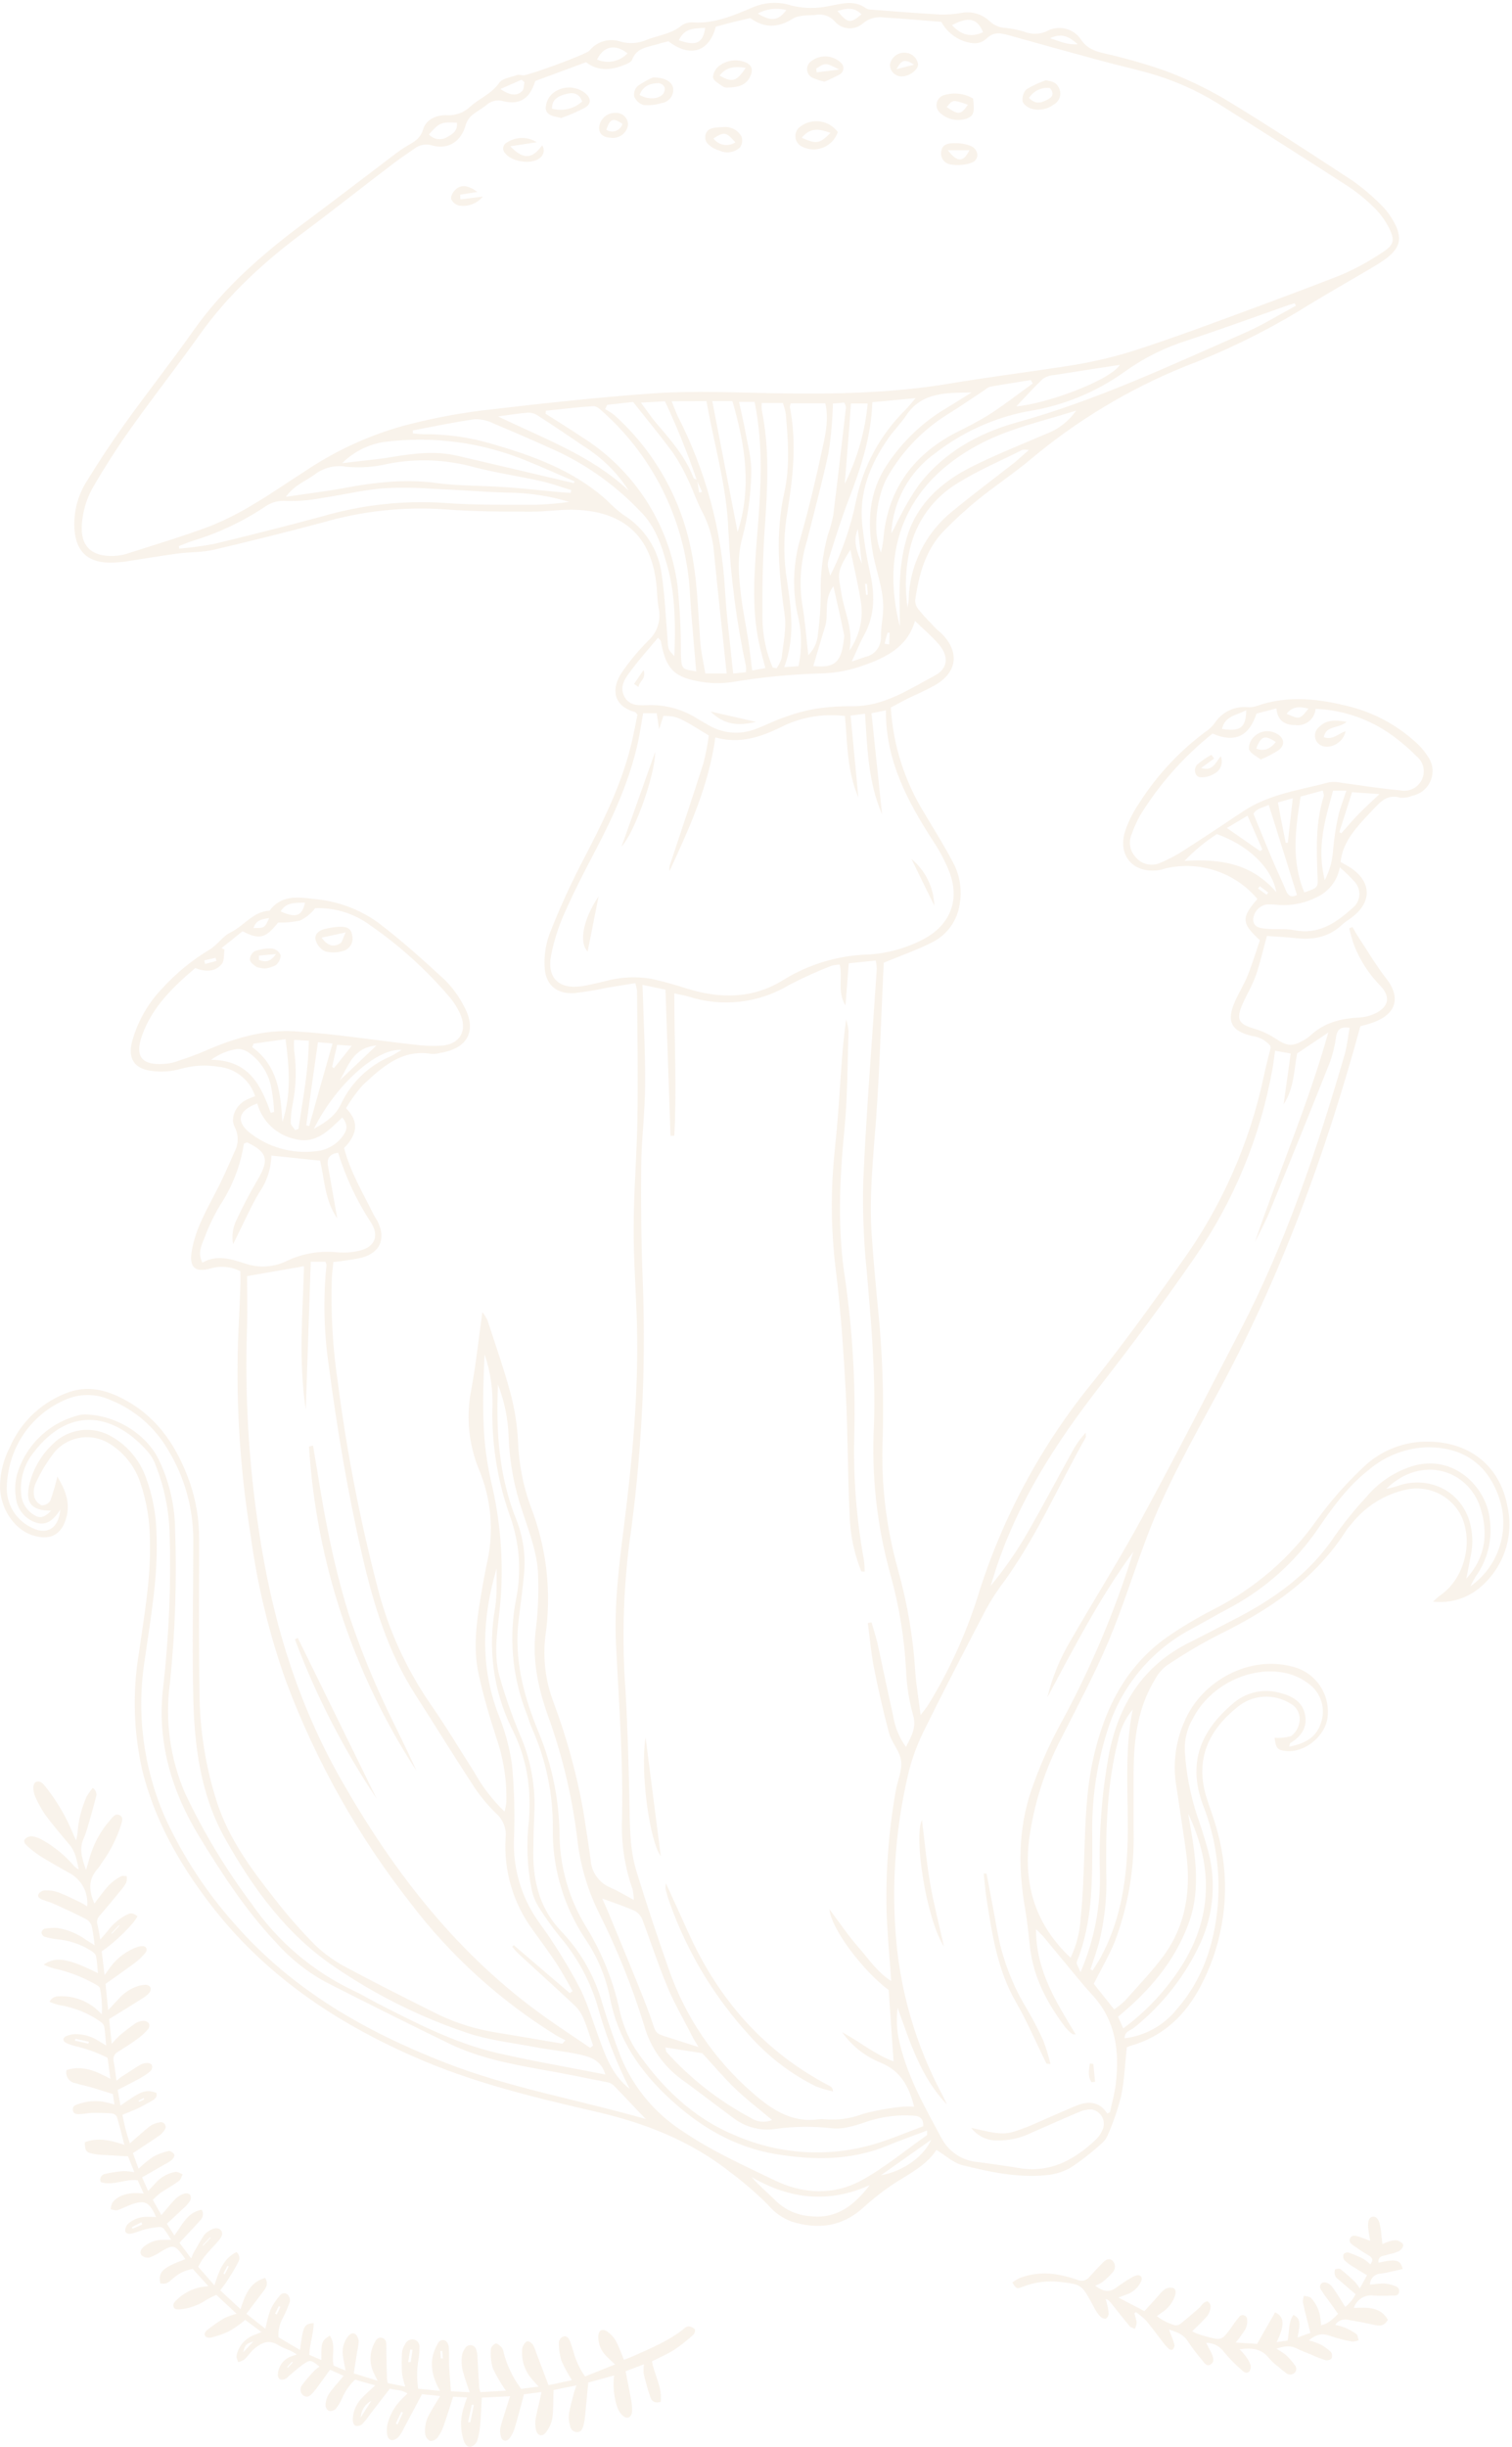 <?xml version="1.0" encoding="UTF-8"?> <svg xmlns="http://www.w3.org/2000/svg" width="500" height="809" viewBox="0 0 500 809" fill="none"><g opacity="0.2"><path d="M79.485 420.283C76.392 418.708 72.808 418.396 69.489 419.413C64.327 420.804 62.49 418.853 63.437 413.443C64.636 406.526 68.02 400.555 71.171 394.469C73.491 390.083 75.483 385.523 77.474 380.944C78.183 379.686 78.57 378.273 78.6 376.831C78.631 375.388 78.303 373.96 77.648 372.674C76.024 369.64 77.899 365.679 80.993 363.863C82.082 363.295 83.214 362.811 84.376 362.414C83.515 359.766 81.894 357.429 79.715 355.694C77.535 353.959 74.894 352.903 72.118 352.657C68.057 351.993 63.9 352.224 59.938 353.333C56.655 354.282 53.206 354.513 49.826 354.009C44.161 353.236 42.092 349.565 43.832 343.826C45.692 337.346 49.126 331.425 53.828 326.591C58.311 321.685 63.482 317.455 69.18 314.032C71.809 312.525 73.626 309.511 76.314 308.236C80.722 306.072 83.7 301.338 89.113 301.087C92.98 295.928 98.22 296.488 103.943 297.222C111.507 297.88 118.756 300.548 124.94 304.951C132.558 310.748 139.789 317.201 146.846 323.732C149.557 326.376 151.811 329.451 153.516 332.832C157.789 340.735 154.637 346.628 145.782 348.058C144.79 348.345 143.76 348.476 142.727 348.444C132.79 346.763 126.313 352.85 119.913 358.801C117.838 361.146 115.999 363.69 114.422 366.394C119.256 371.225 117.67 375.533 113.784 379.552C115.911 387.629 120.106 394.565 123.664 401.792C123.973 402.41 124.418 402.951 124.727 403.55C127.801 409.347 125.81 414.177 119.488 415.839C116.434 416.469 113.349 416.933 110.246 417.23C110.072 418.93 109.801 420.901 109.724 422.891C109.365 434.4 110.044 445.917 111.754 457.303C114.702 480.132 119.094 502.751 124.901 525.026C128.416 538.71 134.305 551.672 142.302 563.322C147.406 570.645 151.969 578.277 156.803 585.851C159.478 590.691 162.868 595.1 166.857 598.932C167.113 597.914 167.307 596.882 167.437 595.84C167.622 588.616 166.509 581.418 164.15 574.586C161.926 567.727 159.877 560.81 158.35 553.796C156.126 544.039 157.886 534.3 159.529 524.64C160.032 521.761 160.573 518.843 161.192 516.041C163.368 505.89 162.376 495.315 158.35 485.745C154.953 477.414 154.079 468.27 155.836 459.448C157.383 451.217 158.253 442.851 159.51 433.808C160.171 434.622 160.736 435.51 161.192 436.455C163.841 444.609 166.702 452.724 168.925 461.013C170.255 466.161 171.058 471.431 171.323 476.741C171.58 483.998 172.977 491.17 175.46 497.995C180.797 511.678 182.476 526.515 180.333 541.044C179.473 548.422 180.409 555.899 183.059 562.839C187.394 574.422 190.675 586.373 192.861 598.545C193.712 603.975 194.563 609.404 195.317 614.853C195.427 616.828 196.088 618.733 197.226 620.352C198.364 621.971 199.933 623.238 201.755 624.011C204.249 625.074 206.589 626.523 209.605 628.146C209.573 626.977 209.437 625.813 209.199 624.668C206.782 617.845 205.578 610.652 205.641 603.414C206.221 583.455 204.694 563.573 203.708 543.672C203.089 530.745 204.636 517.954 206.26 505.183C209.083 482.827 211.21 460.414 210.63 437.846C210.34 427.2 209.489 416.592 209.547 405.907C209.547 393.889 210.61 381.89 210.784 369.872C210.997 355.787 210.784 341.682 210.668 327.577C210.551 326.718 210.356 325.871 210.088 325.046C206.801 325.567 203.631 326.07 200.421 326.611C196.904 327.38 193.347 327.96 189.768 328.35C183.968 328.678 180.236 325.451 180.101 319.5C179.914 315.908 180.447 312.315 181.667 308.931C184.722 301.097 188.175 293.422 192.011 285.938C198.913 272.645 205.757 259.39 209.083 244.648C209.721 241.808 210.262 238.967 210.804 236.281C210.398 235.837 210.204 235.451 209.934 235.393C202.877 233.461 201.871 227.78 205.796 222.08C208.341 218.401 211.214 214.961 214.381 211.801C215.84 210.477 216.927 208.793 217.531 206.918C218.135 205.043 218.235 203.042 217.822 201.116C217.545 199.414 217.364 197.698 217.281 195.976C216.353 177.891 206.84 168.655 188.782 168.501C184.49 168.501 180.197 169.196 175.905 169.158C166.238 169.158 156.571 169.158 147.078 168.385C133.429 167.46 119.725 168.945 106.592 172.771C94.656 175.952 82.668 178.954 70.63 181.775C66.763 182.664 62.78 182.47 58.855 182.992C53.055 183.765 47.255 184.77 41.57 185.639C40.217 185.832 38.844 185.929 37.471 185.987C29.177 186.373 24.865 182.393 24.575 174.181C24.403 168.814 25.859 163.52 28.752 158.994C32.715 152.56 36.872 146.223 41.28 140.098C48.685 129.761 56.574 119.771 63.901 109.376C74.052 94.962 87.103 83.698 101.139 73.283C110.806 66.095 120.319 58.753 129.928 51.488C131.413 50.317 132.969 49.239 134.588 48.261C136.927 46.889 139.035 45.846 139.963 42.658C140.891 39.47 144.487 37.905 147.928 38.098C149.355 38.163 150.779 37.93 152.111 37.414C153.442 36.899 154.652 36.112 155.662 35.103C158.717 32.456 162.584 30.968 165.097 27.375C166.18 25.867 168.964 25.539 171.033 24.805C171.632 24.592 172.406 24.901 173.082 24.901C174.88 24.901 193.847 18.003 194.93 16.728C196.131 15.242 197.759 14.159 199.595 13.627C201.431 13.095 203.386 13.139 205.197 13.753C208.002 14.562 211 14.377 213.684 13.231C217.551 11.666 222.018 11.299 225.459 8.381C226.599 7.625 227.964 7.284 229.326 7.415C236.383 7.821 242.57 5.135 248.854 2.469C253.007 0.654 257.689 0.454 261.982 1.908C266.123 2.865 270.427 2.865 274.568 1.908C278.725 1.155 282.573 -0.024 286.382 2.739C286.975 3.06 287.641 3.22 288.315 3.203C295.836 3.763 303.357 4.382 310.898 4.807C313.111 4.864 315.326 4.709 317.51 4.343C319.21 3.952 320.981 3.984 322.666 4.435C324.351 4.886 325.9 5.744 327.177 6.932C328.616 8.347 330.535 9.168 332.552 9.231C334.602 9.454 336.627 9.862 338.604 10.449C339.931 10.995 341.364 11.235 342.796 11.151C344.229 11.067 345.624 10.662 346.879 9.966C348.713 9.164 350.771 9.028 352.695 9.582C354.619 10.136 356.289 11.345 357.416 12.999C359.349 15.955 361.921 16.863 364.937 17.598C371.642 19.098 378.258 20.968 384.755 23.201C391.84 25.795 398.674 29.028 405.172 32.862C419.421 41.499 433.381 50.638 447.321 59.777C450.545 62.063 453.572 64.617 456.369 67.409C457.864 68.822 459.164 70.427 460.236 72.182C464.219 78.597 463.349 82.229 457.026 86.422C455.75 87.291 454.397 88.026 453.16 88.818C445.175 93.532 437.093 98.092 429.243 103C417.296 110.163 404.738 116.254 391.715 121.201C373.191 128.723 355.967 139.11 340.672 151.981C335.123 156.599 329.072 160.617 323.465 165.139C319.61 168.283 315.931 171.637 312.444 175.186C306.064 181.601 303.84 189.89 302.642 198.507C302.653 199.679 303.093 200.807 303.879 201.676C305.619 203.802 307.553 205.753 309.447 207.743C310.027 208.381 310.782 208.845 311.381 209.463C317.51 215.646 316.543 222.505 308.829 226.737C305.967 228.321 303.028 229.577 300.012 231.026C298.195 231.934 296.416 232.958 294.579 233.924C295.322 246.249 299.108 258.198 305.6 268.703C308.732 274.036 312.077 279.253 314.938 284.721C317.41 289.108 318.252 294.227 317.317 299.174C316.913 301.737 315.918 304.17 314.412 306.283C312.905 308.395 310.928 310.129 308.635 311.347C303.647 313.936 298.272 315.771 292.24 318.283C292.24 319.191 292.124 321.027 292.027 322.843C291.293 338.455 290.867 354.106 289.726 369.679C288.779 382.547 287.368 395.358 288.257 408.323C288.837 416.554 289.572 424.765 290.384 432.958C291.782 446.984 292.292 461.085 291.911 475.176C291.26 489.898 292.95 504.631 296.919 518.824C300.075 530.081 302.02 541.643 302.719 553.313C303.048 557.545 303.763 561.757 304.44 567.012C305.735 565.273 306.489 564.442 307.031 563.515C313.766 552.518 319.166 540.758 323.117 528.485C331.138 502.294 344.194 477.919 361.553 456.724C371.723 443.952 381.313 430.716 390.69 417.346C403.902 399.018 413.159 378.148 417.874 356.057C418.512 352.869 419.402 349.72 420.156 346.551C420.154 346.264 420.115 345.978 420.04 345.701C418.542 343.942 416.437 342.811 414.143 342.532C407.067 340.909 405.462 337.624 408.459 330.939C409.715 328.118 411.397 325.471 412.538 322.611C414.104 318.747 415.361 314.593 416.637 310.864C410.489 305.202 410.431 303.425 415.806 297.203C412.237 292.965 407.585 289.775 402.345 287.971C397.105 286.168 391.473 285.819 386.05 286.962C385.199 287.098 384.407 287.484 383.556 287.619C374.894 289.069 369.365 282.905 372.129 274.597C373.256 271.349 374.817 268.268 376.77 265.438C382.787 255.985 390.549 247.762 399.642 241.209C400.555 240.462 401.35 239.583 402.001 238.6C403.157 236.987 404.708 235.698 406.506 234.856C408.303 234.013 410.287 233.646 412.267 233.789C413.268 233.893 414.28 233.801 415.245 233.518C425.937 229.654 436.513 231.026 447.185 233.828C454.684 235.885 461.614 239.626 467.448 244.764C469.302 246.297 470.907 248.109 472.204 250.135C473.004 251.268 473.508 252.584 473.669 253.961C473.83 255.339 473.644 256.735 473.127 258.022C472.61 259.309 471.778 260.446 470.709 261.33C469.639 262.213 468.365 262.815 467.003 263.081C465.745 263.629 464.367 263.848 463.001 263.718C458.844 262.482 456.543 264.994 454.126 267.583C447.011 274.925 444.014 279.041 443.318 284.972C444.459 285.649 445.793 286.306 446.992 287.136C453.43 291.658 453.624 298.015 447.514 302.922C446.18 303.985 444.691 304.854 443.434 306.052C439.142 309.917 434.077 310.786 428.528 310.168C425.318 309.801 422.089 309.666 418.957 309.434C417.662 314.129 416.714 318.438 415.264 322.573C414.124 325.799 412.306 328.755 410.914 331.905C408.671 337.025 409.541 338.571 414.781 340.097C417.211 340.815 419.523 341.882 421.645 343.266C425.744 345.971 427.329 346.184 431.525 343.672C432.124 343.33 432.688 342.929 433.207 342.474C437.808 338.069 443.512 336.677 449.66 336.388C451.368 336.281 453.04 335.855 454.59 335.132C459.289 332.948 460.004 329.528 456.388 325.838C452.661 322.011 449.735 317.478 447.785 312.506C447.142 310.671 446.606 308.8 446.18 306.903L447.263 306.497C447.881 307.598 448.461 308.719 449.196 309.762C452.193 314.341 454.996 319.114 458.341 323.403C463.194 329.548 461.957 334.996 454.474 337.895C452.908 338.513 451.226 338.899 449.853 339.305C438.253 381.813 423.423 422.389 402.542 460.8C394.19 476.258 385.567 491.483 379.341 507.926C374.952 519.519 371.337 531.344 366.542 542.705C361.998 553.448 356.469 563.786 351.21 574.2C345.554 584.856 341.854 596.439 340.286 608.399C338.507 623.702 342.606 636.493 354.032 647.256C355.995 643.13 357.125 638.659 357.358 634.097C358.112 626.929 358.344 619.703 358.576 612.496C358.924 602.023 359.253 591.532 361.553 581.272C365.169 565.235 372.052 551.052 385.895 541.276C390.844 537.862 396.011 534.777 401.363 532.04C414.922 525.17 426.592 515.087 435.353 502.671C439.886 496.408 445 490.585 450.627 485.281C453.522 482.432 456.964 480.197 460.744 478.71C464.525 477.223 468.568 476.513 472.629 476.625C486.163 476.838 496.043 484.779 498.499 498.034C499.551 502.77 499.321 507.702 497.833 512.321C496.344 516.94 493.651 521.078 490.03 524.311C487.87 526.29 485.307 527.779 482.517 528.676C479.727 529.573 476.777 529.857 473.867 529.509C474.631 528.767 475.438 528.07 476.283 527.422C484.423 521.915 487.536 509.047 482.799 500.371C481.078 497.364 478.45 494.977 475.29 493.551C472.13 492.125 468.601 491.733 465.205 492.43C458.075 493.946 451.689 497.878 447.127 503.56C446.605 504.236 445.967 504.835 445.503 505.492C435.14 522.012 419.731 532.291 402.639 540.657C396.84 543.654 391.224 546.989 385.818 550.647C384.217 551.872 382.898 553.427 381.951 555.207C376.286 564.481 374.933 574.818 374.875 585.426C374.875 592.131 374.875 598.835 374.875 605.54C375.147 617.933 373.04 630.264 368.669 641.865C366.735 646.618 364.125 651.043 361.689 655.854L368.437 664.336C369.702 663.486 370.892 662.529 371.994 661.476C376.325 656.607 380.907 651.815 384.755 646.657C392.488 636.068 393.977 623.973 392.082 611.298C391.019 604.168 390.014 597.019 388.892 589.889C387.834 582.883 388.786 575.721 391.638 569.234C397.438 555.438 413.331 547.304 427.097 550.937C430.838 551.76 434.135 553.955 436.336 557.088C438.538 560.222 439.484 564.066 438.988 567.862C438.234 573.987 431.505 579.455 425.454 578.914C422.418 578.625 421.954 578.084 421.471 574.509C423.347 574.671 425.237 574.475 427.039 573.929C428.371 572.882 429.289 571.396 429.63 569.737C429.946 568.471 429.826 567.137 429.289 565.948C428.752 564.76 427.83 563.787 426.672 563.187C424.018 561.533 420.912 560.751 417.791 560.952C414.67 561.153 411.69 562.327 409.271 564.307C400.029 571.746 394.789 581.388 399.139 594.797C400.261 598.236 401.556 601.617 402.465 605.095C407.278 622.159 405.426 640.412 397.283 656.163C392.237 666.056 384.755 673.321 373.753 676.393C373.359 676.526 372.977 676.694 372.613 676.895C372.013 682.498 371.82 687.986 370.679 693.28C369.563 697.596 368.102 701.815 366.31 705.897C365.851 707.013 365.12 707.996 364.183 708.757C361.002 711.641 357.609 714.283 354.032 716.659C351.487 718.079 348.664 718.93 345.757 719.152C336.38 720.041 327.254 718.07 318.264 715.828C315.286 715.094 312.734 712.64 309.66 710.786C306.412 715.79 300.979 718.514 295.933 721.722C292.209 724.177 288.686 726.923 285.396 729.933C278.397 736.232 270.469 737.16 261.827 734.493C258.769 733.364 256.062 731.452 253.977 728.948C249.977 724.959 245.693 721.266 241.159 717.896C228.185 707.733 213.278 701.898 197.328 698.207C176.737 693.454 156.184 688.546 136.734 679.909C110.342 668.316 87.103 652.53 69.412 629.364C59.184 615.993 51.063 601.598 47.003 585.097C44.174 572.489 43.8 559.455 45.901 546.705C47.622 534.455 49.884 522.282 49.575 509.82C49.617 503.146 48.545 496.511 46.404 490.189C44.702 485.086 41.349 480.694 36.872 477.707C34.026 475.714 30.546 474.836 27.094 475.243C23.642 475.649 20.461 477.31 18.156 479.91C15.635 483.127 13.5 486.629 11.795 490.343C11.148 491.759 10.985 493.348 11.331 494.865C11.508 495.481 11.815 496.052 12.232 496.538C12.649 497.025 13.166 497.416 13.748 497.686C14.319 497.702 14.885 497.57 15.39 497.302C15.895 497.035 16.322 496.641 16.629 496.159C17.562 493.54 18.343 490.869 18.968 488.16C21.559 492.527 23.396 496.836 21.849 502.033C20.302 507.231 16.861 509.202 11.66 507.83C5.357 506.342 0.33 499.502 0.001 491.966C-0.044 487.301 1.058 482.697 3.211 478.557C5.052 474.275 7.77 470.427 11.19 467.258C14.61 464.09 18.656 461.673 23.067 460.163C29.95 457.864 36.292 459.912 42.285 463.351C52.861 469.418 58.836 479.04 62.799 490.208C64.854 496.236 65.886 502.564 65.854 508.931C65.854 525.78 65.719 542.628 65.97 559.477C66.023 571.699 67.933 583.843 71.635 595.492C75.502 607.646 82.965 617.828 90.757 627.683C94.947 633.107 99.467 638.27 104.291 643.14C107.421 646.089 110.948 648.587 114.77 650.56C124.592 655.854 134.588 660.839 144.584 665.843C150.939 668.924 157.725 671.021 164.711 672.065C171.806 673.224 178.902 674.461 185.978 675.659L186.984 674.538C185.978 673.997 184.915 673.514 183.948 672.934C165.331 661.425 148.992 646.59 135.748 629.17C118.453 607.099 104.625 582.523 94.74 556.289C89.047 540.402 85.055 523.958 82.83 507.231C79.425 486.157 78.046 464.805 78.711 443.469C78.982 437.46 79.253 431.451 79.485 425.442C79.543 423.877 79.485 422.215 79.485 420.283ZM230.525 158.627C230.737 160.038 230.969 161.468 231.182 162.878L232.168 162.608L230.428 158.743C227.386 149.866 223.868 141.159 219.891 132.659L211.944 133.123C214.013 135.886 215.386 137.992 217.01 139.885C221.805 145.489 226.677 150.976 229.365 158.067C229.481 158.337 230.08 158.434 230.525 158.627ZM177.007 26.776C175.209 32.572 171.961 34.755 166.528 33.48C165.567 33.174 164.542 33.123 163.556 33.333C162.569 33.543 161.654 34.007 160.902 34.678C159.316 35.992 157.422 36.939 155.875 38.291C154.95 39.172 154.282 40.287 153.941 41.518C152.491 46.658 148.315 49.575 142.998 48.107C141.961 47.771 140.856 47.701 139.785 47.903C138.714 48.106 137.711 48.575 136.869 49.266C134.762 50.754 132.596 52.145 130.547 53.71C120.628 61.226 110.942 68.936 101.004 76.355C87.663 86.248 75.502 97.242 65.854 110.903C58.816 120.795 51.257 130.456 44.18 140.349C39.254 147.197 34.678 154.291 30.472 161.603C28.528 165.203 27.368 169.174 27.069 173.254C26.489 180.615 30.356 184.113 37.645 183.784C39.02 183.74 40.384 183.526 41.706 183.147C51.025 180.152 60.421 177.35 69.566 173.93C74.811 171.79 79.863 169.204 84.666 166.201C90.138 162.975 95.339 159.284 100.714 155.884C110.567 149.233 121.413 144.185 132.848 140.929C141.296 138.655 149.887 136.945 158.562 135.808C177.897 133.528 197.231 131.364 216.565 130.012C229.751 129.162 243.034 129.78 256.278 130.012C275.612 130.36 294.773 130.012 313.856 126.843C327.061 124.621 340.382 122.979 353.588 120.911C359.697 119.964 365.742 118.634 371.685 116.931C379.418 114.632 387.017 111.869 394.596 109.202C410.875 103.232 427.174 97.281 443.338 90.963C448.231 88.871 452.912 86.315 457.316 83.33C460.951 81.012 461.319 79.369 459.385 75.486C458.17 73.033 456.564 70.795 454.629 68.858C451.964 66.176 449.036 63.768 445.89 61.671C431.595 52.435 417.243 43.296 402.832 34.253C395.518 29.717 387.587 26.261 379.283 23.993C374.333 22.602 369.287 21.501 364.299 20.129C354.032 17.346 343.785 14.526 333.499 11.627C331.044 10.97 328.743 10.371 326.384 12.613C324.026 14.854 321.454 14.545 318.651 13.579C315.5 12.441 312.878 10.185 311.284 7.241C304.788 6.739 298.62 6.14 292.453 5.811C291.197 5.595 289.91 5.655 288.681 5.989C287.451 6.323 286.31 6.922 285.338 7.744C284.683 8.321 283.919 8.76 283.091 9.037C282.263 9.314 281.388 9.423 280.517 9.356C279.647 9.289 278.798 9.049 278.022 8.649C277.246 8.25 276.558 7.699 275.999 7.029C275.209 6.145 274.198 5.488 273.07 5.125C271.942 4.761 270.737 4.705 269.58 4.961C267.086 5.116 264.186 4.961 262.272 6.121C257.283 9.27 252.74 9.347 248.1 5.985C246.166 6.43 244.349 6.816 242.512 7.28C240.675 7.744 238.645 8.323 236.712 8.826C234.508 17.25 228.127 19.124 221.051 13.656C220.103 13.888 219.117 14.081 218.112 14.41C214.709 15.569 210.591 15.472 208.986 19.839C208.696 20.593 207.381 21.076 206.434 21.462C202.103 23.24 197.792 23.626 193.789 20.573L177.007 26.776ZM293.883 657.94C285.067 651.352 274.8 637.498 274.278 631.199C277.43 635.411 280.427 639.836 283.945 643.874C287.464 647.912 290.21 652.105 294.715 654.946C294.173 646.792 293.381 639.121 293.168 631.412C292.894 618.29 293.905 605.172 296.184 592.246C296.745 588.865 298.369 585.426 297.982 582.18C297.595 578.934 294.85 576.151 293.98 572.925C292.047 565.66 290.364 558.298 288.914 550.898C287.986 546.183 287.638 541.372 286.981 536.6L288.199 536.368C288.818 538.609 289.572 540.831 290.132 543.111C291.911 551.168 293.516 559.245 295.372 567.283C295.926 570.993 297.372 574.514 299.587 577.543C301.52 573.814 303.202 570.935 301.849 566.703C300.586 562.06 299.847 557.29 299.645 552.482C299.094 541.839 297.396 531.286 294.579 521.007C290.003 504.768 288.122 487.889 289.011 471.041C289.572 453.806 288.044 436.706 286.556 419.587C285.532 409.497 285.183 399.35 285.512 389.213C286.594 366.24 288.431 343.285 289.939 320.312C289.909 319.387 289.786 318.468 289.572 317.568L280.678 318.476C280.311 323.287 279.982 327.538 279.595 332.407C276.734 327.847 278.783 323.21 277.662 318.882C276.734 318.929 275.814 319.072 274.916 319.307C270.172 321.154 265.532 323.257 261.015 325.606C256.057 328.6 250.514 330.495 244.759 331.162C239.005 331.829 233.175 331.252 227.663 329.47C226.271 329.045 224.802 328.833 222.984 328.427C222.984 344.406 223.816 359.96 222.984 375.495H221.728C221.167 359.612 220.626 343.711 220.065 327.19L212.466 325.606C212.795 336.909 213.394 347.517 213.336 358.144C213.336 367.244 212.138 376.326 212.041 385.426C211.925 398.295 212.041 411.201 212.563 424.07C213.652 452.942 212.151 481.853 208.078 510.457C206.083 526.48 205.669 542.659 206.84 558.762C207.536 570.915 207.884 583.107 208.136 595.299C208.31 603.221 208.136 611.182 210.514 618.814C213.82 629.634 217.435 640.396 221.167 651.081C226.687 666.921 236.275 681.033 248.97 692.005C255.118 697.376 261.788 701.897 270.682 700.661C271.37 700.584 272.063 700.584 272.751 700.661C277.027 701.026 281.33 700.418 285.338 698.883C289.626 697.726 294.005 696.931 298.427 696.507C299.714 696.412 301.007 696.412 302.294 696.507C300.554 689.647 297.77 684.566 291.041 681.861C285.98 679.795 281.619 676.321 278.474 671.852C284.274 675.021 289.514 679.33 295.488 681.513L293.883 657.94ZM366.078 698.767L367.044 698.362C367.702 695.232 368.611 692.121 368.978 688.933C370.215 678.364 369.075 668.336 361.573 659.95C360.2 658.424 358.808 656.897 357.493 655.313C353.317 650.289 349.18 645.246 345.003 640.222C344.443 639.546 343.766 638.986 342.587 637.807C342.587 651.622 349.334 661.998 355.715 672.586C355.115 672.586 354.709 672.586 354.496 672.393C353.688 671.759 352.949 671.04 352.292 670.248C346.318 662.327 341.736 653.786 340.595 643.7C340.131 639.45 339.706 635.16 338.971 630.948C336.709 617.867 336.69 604.844 340.904 592.304C343.491 584.669 346.725 577.267 350.572 570.181C359.662 553.543 367.221 536.114 373.154 518.109L374.778 513.027C363.622 528.214 355.154 544.773 346.337 561.177C347.949 554.543 350.557 548.192 354.071 542.338C361.805 528.813 370.235 515.558 377.698 501.763C388.854 481.243 399.468 460.414 410.237 439.682C425.279 410.699 435.527 379.939 444.633 348.734C445.465 345.855 445.735 342.822 446.296 339.788C443.26 339.344 442.236 340.387 441.849 342.667C441.457 345.557 440.77 348.399 439.8 351.149C433.213 367.74 426.523 384.299 419.731 400.826C418.338 404.226 416.56 407.453 414.936 410.757C422.824 387.571 432.588 365.158 439.239 341.373L428.953 348.27C427.87 353.816 427.967 359.864 424.467 365.1C425.241 359.574 426.014 354.067 426.826 348.309L421.664 347.382C421.335 349.623 421.123 351.497 420.794 353.333C416.818 375.786 408.019 397.111 395.002 415.839C385.064 430.272 374.566 444.338 363.816 458.173C349.16 477.031 336.361 496.816 329.014 519.751C328.53 521.278 328.066 522.804 327.583 524.311C332.206 518.725 336.34 512.752 339.938 506.458C345.081 497.512 349.876 488.392 354.844 479.407C355.434 478.362 356.079 477.35 356.778 476.374C357.377 475.543 358.093 474.77 359.04 473.611C359.04 474.596 359.175 475.002 359.04 475.234C349.663 491.773 342.219 509.414 330.619 524.794C328.428 527.853 326.488 531.084 324.818 534.455C318.477 546.647 312.116 558.839 306.064 571.166C303.698 575.729 301.855 580.545 300.573 585.522C296.414 602.751 294.908 620.512 296.107 638.194C297.341 657.459 302.744 676.227 311.942 693.203C312.386 694.034 312.734 694.922 313.14 695.772C304.479 686.749 300.94 675.214 296.841 663.795C296.436 666.963 296.508 670.174 297.054 673.321C299.452 685.648 305.716 696.41 311.555 707.288C312.754 709.401 314.452 711.188 316.501 712.495C318.55 713.802 320.888 714.588 323.31 714.785C327.738 715.403 332.165 715.964 336.554 716.717C347.111 718.649 355.289 714.109 362.559 707.211C363.519 706.229 364.263 705.058 364.744 703.772C364.983 703.098 365.069 702.38 364.997 701.668C364.924 700.957 364.695 700.271 364.325 699.659C363.955 699.047 363.454 698.525 362.858 698.13C362.261 697.736 361.585 697.478 360.877 697.376C359.504 697.374 358.146 697.664 356.894 698.226C351.674 700.41 346.511 702.748 341.31 705.008C337.61 706.87 333.503 707.78 329.362 707.655C327.769 707.625 326.203 707.233 324.783 706.51C323.363 705.787 322.126 704.752 321.164 703.482C330.831 705.743 332.107 705.878 337.192 704.12C340.112 703.115 342.993 701.762 345.757 700.545C349.218 699.057 352.66 697.511 356.159 696.062C359.891 694.652 363.487 694.652 366.097 698.671L366.078 698.767ZM236.538 243.914C234.353 259.835 227.895 273.92 221.399 287.987C221.249 287.166 221.343 286.32 221.67 285.552C225.343 274.461 229.094 263.409 232.632 252.28C233.399 249.278 233.987 246.232 234.392 243.16C224.415 236.996 223.97 236.803 219.388 236.668L217.957 241.073C217.609 238.813 217.397 237.364 217.165 235.798H212.679C212.118 238.967 211.693 242.001 211.055 244.976C208.29 257.864 202.915 269.727 196.825 281.321C193.229 288.16 189.691 295.039 186.578 302.111C184.631 306.496 183.179 311.084 182.247 315.791C180.797 323.171 184.722 327.074 192.069 326.089C194.775 325.722 197.444 324.988 200.131 324.389C205.114 322.997 210.346 322.733 215.444 323.616C219.311 324.466 223.178 325.548 226.851 326.746C238.026 330.263 248.97 330.321 259.139 323.925C267.521 318.769 277.105 315.892 286.942 315.578C293.319 315.241 299.55 313.541 305.213 310.593C314.242 305.917 317.587 297.493 313.856 288.025C312.431 284.526 310.656 281.179 308.558 278.036C300.09 264.916 292.82 251.391 292.955 234.832L288.18 235.798C289.359 247.102 290.538 258.173 291.699 269.244C287.097 258.695 286.807 247.43 286.053 235.972L281.277 236.591C282.128 245.498 282.959 254.173 283.849 263.641C279.982 254.618 280.272 245.633 279.402 236.726C272.099 235.824 264.693 237.122 258.134 240.455C251.483 243.72 244.561 246 236.634 243.817L236.538 243.914ZM188.434 658.965L189.343 658.25C187.583 655.197 185.94 652.047 184.006 649.11C181.551 645.381 178.844 641.807 176.273 638.174C169.762 629.397 166.545 618.611 167.185 607.704C167.372 606.189 167.184 604.653 166.637 603.228C166.091 601.803 165.204 600.533 164.053 599.531C160.977 596.541 158.27 593.194 155.991 589.561C149.668 579.9 143.675 570.123 137.449 560.443C128.362 546.338 123.567 530.629 119.836 514.496C114.963 493.416 111.406 471.988 108.602 450.637C107.095 439.907 106.881 429.035 107.964 418.254C107.964 417.964 107.79 417.655 107.616 417.114H102.763C102.222 433.344 101.681 449.227 101.12 466.017C98.606 449.536 100.153 433.808 100.54 418.621L81.708 421.906C81.708 427.181 81.882 432.842 81.708 438.484C80.916 460.988 82.211 483.516 85.575 505.782C89.906 535.112 98.239 562.974 113.069 588.865C130.469 619.355 151.602 646.521 180.507 667.041C185.34 670.461 190.29 673.707 195.182 677.05L196.129 676.277C195.066 673.263 194.195 670.19 192.919 667.254C192.27 665.697 191.317 664.285 190.116 663.099C183.968 657.303 177.703 651.7 171.516 646C170.756 645.242 170.039 644.442 169.37 643.604L169.892 643.101L188.434 658.965ZM64.559 320.061C56.96 326.495 50.271 333.064 46.965 342.358C44.548 349.14 46.752 352.173 53.983 351.748C55.354 351.693 56.713 351.459 58.024 351.053C61.272 349.951 64.539 348.869 67.691 347.498C77.242 343.266 87.238 340.31 97.62 340.967C110.806 341.798 123.896 343.904 137.043 345.372C140.112 345.784 143.215 345.887 146.304 345.681C151.931 345.16 154.483 340.986 152.395 335.75C151.407 333.368 150.028 331.167 148.315 329.239C140.693 320.358 131.959 312.494 122.33 305.84C117.102 301.988 110.723 300.02 104.233 300.256C102.891 301.986 101.172 303.387 99.206 304.352C96.824 304.86 94.39 305.081 91.956 305.009C87.857 310.149 85.923 310.806 80.2 307.888L73.259 313.453L74.245 313.955C73.975 315.578 74.245 317.645 73.298 318.747C71.055 321.433 67.903 321.317 64.559 320.061ZM213.549 700.564C209.682 696.584 206.589 693.222 203.379 689.918C202.834 689.265 202.118 688.777 201.311 688.508C193.751 687 186.191 685.474 178.593 684.121C168.423 682.325 158.272 680.257 148.914 675.813C135.019 669.05 121.189 662.159 107.423 655.139C101.241 651.712 95.695 647.248 91.027 641.942C81.206 631.489 73.433 619.529 65.989 607.356C56.69 592.131 51.798 575.726 53.964 557.738C55.912 540.673 56.617 523.489 56.071 506.323C55.796 498.936 54.286 491.648 51.605 484.759C51.05 483.094 50.198 481.543 49.091 480.18C38.593 468.046 23.705 463.737 10.983 480.354C7.976 484.189 6.55 489.028 7 493.879C7.076 495.171 7.44 496.43 8.065 497.564C8.691 498.697 9.562 499.676 10.616 500.429C12.975 502.207 14.483 501.917 16.919 499.444C10.21 499.444 8.122 496.72 9.881 490.092C11.17 485.272 13.774 480.903 17.402 477.475C19.903 474.942 23.178 473.316 26.708 472.854C30.239 472.392 33.822 473.121 36.891 474.925C42.168 477.935 46.193 482.733 48.24 488.45C50.454 494.417 51.643 500.714 51.759 507.076C52.359 521.084 49.826 534.784 47.892 548.541C45.047 566.283 47.376 584.468 54.602 600.922C60.49 613.746 68.265 625.619 77.667 636.146C96.731 657.94 121.015 671.775 147.619 682.093C168.732 690.304 190.967 694.13 213.549 700.564ZM400.976 242.522C391.486 250.087 383.381 259.24 377.021 269.573C375.946 271.526 375.028 273.561 374.276 275.659C373.695 276.928 373.506 278.341 373.733 279.718C373.961 281.095 374.594 282.373 375.552 283.388C376.495 284.534 377.787 285.343 379.23 285.692C380.674 286.04 382.193 285.91 383.556 285.32C386.555 284.072 389.424 282.532 392.121 280.722C398.482 276.664 404.766 272.452 411.049 268.259C419.731 262.463 429.939 261.207 439.684 258.598C441.04 258.427 442.416 258.506 443.744 258.83C450.221 259.661 456.659 260.762 463.078 261.303C464.496 261.594 465.971 261.399 467.264 260.749C468.558 260.099 469.594 259.033 470.206 257.722C470.819 256.411 470.971 254.932 470.639 253.524C470.307 252.116 469.509 250.861 468.376 249.961C465.47 247.037 462.291 244.397 458.883 242.078C451.801 237.369 443.561 234.695 435.063 234.349C434.993 235.147 434.764 235.922 434.388 236.629C434.012 237.335 433.497 237.959 432.875 238.462C432.252 238.965 431.534 239.338 430.764 239.558C429.994 239.777 429.187 239.839 428.392 239.74C424.912 239.74 422.457 238.291 422.089 234.214L415.516 235.914C413.022 243.489 408.265 245.73 400.976 242.522ZM200.189 685.86C198.816 681.127 195.278 680.064 191.817 679.272C186.964 678.209 181.995 677.726 177.104 676.818C169.68 675.427 162.062 674.557 154.908 672.239C139.385 667.069 124.649 659.787 111.116 650.598C95.01 639.894 83.816 624.552 74.477 607.936C66.454 593.657 64.307 577.736 63.921 561.66C63.515 544.135 63.921 526.591 63.921 509.047C63.908 498.503 60.984 488.166 55.472 479.175C51.172 471.843 44.574 466.132 36.698 462.926C34.278 461.792 31.637 461.203 28.964 461.203C26.291 461.203 23.651 461.792 21.23 462.926C17.362 464.642 13.875 467.111 10.974 470.19C8.072 473.269 5.814 476.895 4.332 480.856C3.026 484.385 2.32 488.108 2.244 491.87C2.201 494.472 2.87 497.037 4.178 499.288C5.487 501.539 7.385 503.39 9.669 504.642C15.14 507.849 19.336 505.666 19.954 499.096C17.828 502.323 15.43 504.7 11.66 503.308C9.862 502.655 8.293 501.492 7.146 499.961C5.999 498.431 5.324 496.599 5.202 494.691C4.861 492.311 4.999 489.887 5.608 487.561C6.948 482.92 9.453 478.699 12.884 475.297C16.315 471.895 20.559 469.426 25.213 468.123C26.183 467.785 27.203 467.615 28.23 467.621C38.979 467.93 48.898 474.635 52.745 483.078C55.817 489.64 57.552 496.747 57.85 503.985C58.543 521.507 57.987 539.057 56.187 556.501C54.523 568.831 56.248 581.381 61.175 592.807C67.265 605.719 74.65 617.98 83.216 629.402C91.734 641.806 103.389 651.733 116.993 658.172C119.488 659.312 121.827 660.761 124.282 662.037C137.14 668.625 149.997 675.33 164.15 678.673C175.944 681.397 187.718 683.387 200.189 685.86ZM306.528 704.39C301.888 706.148 297.712 707.597 293.632 709.298C281.587 714.321 269.097 714.244 256.607 712.177C243.189 709.955 231.897 703.405 221.805 694.169C211.712 684.933 204.23 674.094 201.659 660.259C200.246 653.339 197.465 646.77 193.48 640.937C186.311 630.108 182.59 617.364 182.808 604.381C182.898 593.013 180.544 581.759 175.905 571.379C175.132 569.659 174.687 567.804 173.972 566.065C169.338 554.102 168.205 541.068 170.704 528.485C172.478 519.501 171.81 510.207 168.771 501.569C164.68 490.235 162.663 478.258 162.816 466.211C163.136 459.953 162.264 453.691 160.244 447.758C159.877 455.835 159.548 463.911 159.974 471.949C160.256 477.973 161.071 483.961 162.41 489.841C165.455 502.547 166.518 515.647 165.561 528.678C164.904 537.199 162.855 545.816 165.194 554.298C167.039 560.732 169.253 567.054 171.826 573.234C175.238 580.957 176.92 589.332 176.756 597.772C176.543 602.738 176.389 607.723 176.35 612.708C176.35 622.64 178.689 631.47 186.017 638.947C192.282 645.632 196.822 653.743 199.242 662.578C201.02 668.49 203.109 674.345 205.313 680.083C209.526 690.331 216.832 699.01 226.213 704.912C235.648 711.288 246.011 715.925 256.201 720.852C265.5 725.373 275.535 725.837 284.583 721.007C292.317 716.853 299.278 710.998 306.567 705.878C306.586 705.82 306.528 705.549 306.586 704.313L306.528 704.39ZM164.672 457.748C163.976 472.992 164.943 487.967 170.704 502.304C173.011 508.083 173.893 514.332 173.276 520.524C172.812 525.47 172.154 530.398 171.536 535.325C169.873 548.56 173.218 560.926 178.206 572.944C182.509 583.453 184.824 594.67 185.031 606.023C185.041 616.933 188.058 627.629 193.751 636.938C198.81 645.131 202.487 654.1 204.636 663.486C205.608 668.375 207.427 673.057 210.011 677.32C218.537 689.86 229.133 700.332 243.517 706.148C257.864 712.303 273.904 713.286 288.895 708.931C294.463 707.288 299.838 704.97 305.31 702.96C305.426 700.506 304.266 699.502 301.946 699.444C297.142 699.141 292.324 699.697 287.716 701.086C283.694 702.458 279.305 704.042 275.264 703.656C269.135 702.928 262.938 702.973 256.819 703.791C254.353 704.214 251.827 704.128 249.396 703.536C246.965 702.944 244.681 701.861 242.686 700.352C237.002 696.198 231.453 691.85 225.749 687.715C219.512 683.299 214.996 676.861 212.969 669.495C209.078 656.873 204.151 644.594 198.236 632.784C194.595 625.515 192.184 617.693 191.102 609.636C189.473 595.126 186.137 580.858 181.164 567.128C177.781 557.661 175.828 548.019 177.297 537.798C177.91 532.514 178.136 527.193 177.974 521.877C177.974 514.148 175.17 507.076 172.831 499.908C170.078 491.95 168.521 483.629 168.21 475.214C168.032 469.234 166.836 463.327 164.672 457.748ZM217.59 210.835C214.574 214.467 211.596 217.771 208.948 221.307C207.014 223.877 204.675 226.717 206.415 230.176C208.155 233.634 211.616 233.171 214.651 233.113C220.351 232.995 225.955 234.59 230.737 237.692C231.762 238.33 232.845 238.871 233.87 239.489C236.282 241.001 239.021 241.918 241.858 242.164C244.696 242.409 247.551 241.976 250.188 240.899C253.397 239.682 256.452 238.078 259.681 237.035C262.887 235.846 266.194 234.947 269.561 234.349C273.629 233.722 277.742 233.431 281.857 233.48C292.24 233.596 300.476 227.934 309.041 223.413C313.546 221.056 313.836 216.96 310.453 213.018C308.152 210.332 305.387 208.033 302.584 205.289C300.032 214.004 292.917 217.423 285.318 220.071C281.121 221.572 276.721 222.432 272.268 222.621C262.146 222.873 252.054 223.835 242.067 225.5C238.863 225.987 235.604 225.987 232.4 225.5C222.888 224.051 220.258 221.307 218.518 211.975C218.479 211.608 218.267 211.608 217.59 210.835ZM111.812 381.098C109.047 381.523 107.945 382.856 108.486 385.677C109.028 388.498 109.511 391.474 110.014 394.295C110.516 397.116 111.019 399.995 111.541 402.835C107.404 396.903 107.307 389.928 105.857 383.726L89.732 382.045C89.632 386.43 88.233 390.686 85.71 394.276C83.004 398.836 80.858 403.743 78.479 408.496C78.015 409.443 77.551 410.429 77.068 411.337C76.647 408.924 76.908 406.441 77.822 404.168C80.028 399.35 82.48 394.649 85.169 390.083C89.036 383.552 88.475 380.924 81.844 377.755C81.631 377.64 81.225 377.91 80.664 378.084C79.524 385.349 76.841 392.287 72.795 398.43C70.767 401.822 69.052 405.392 67.671 409.095C66.782 411.472 65.197 414.042 66.937 417.442C71.867 414.621 76.604 416.322 81.399 417.848C85.869 419.285 90.724 418.924 94.933 416.843C100.081 414.409 105.799 413.433 111.464 414.022C114.058 414.263 116.674 414.053 119.198 413.404C123.992 412.148 125.385 408.496 122.755 404.323C118.029 397.136 114.345 389.317 111.812 381.098ZM357.358 651.912C361.845 641.515 364.015 630.268 363.719 618.949C363.358 606.06 364.33 593.169 366.619 580.479C369.751 563.882 377.775 550.705 393.417 542.976C398.347 540.522 403.2 537.952 408.091 535.421C421.239 528.678 433.052 520.369 441.424 507.752C444.602 503.261 448.07 498.982 451.806 494.942C455.685 490.314 460.761 486.838 466.481 484.895C480.672 480.238 491.616 491.793 492.64 502.284C493.592 508.999 491.901 515.822 487.923 521.316C487.307 522.336 486.745 523.387 486.241 524.466C490.613 521.383 493.913 517.014 495.68 511.967C497.448 506.921 497.595 501.448 496.101 496.314C492.408 484.122 483.708 478.035 470.967 478.519C464.223 478.958 457.802 481.56 452.657 485.938C445.909 491.194 440.921 498.014 436.165 504.951C428.634 516.129 418.468 525.285 406.564 531.615C402.31 533.856 398.173 536.291 393.939 538.571C380.977 545.448 371.175 557.064 366.58 570.993C362.695 582.764 360.876 595.119 361.206 607.511C361.206 621.442 361.418 635.373 356.063 648.647C355.85 649.207 356.585 650.212 357.261 651.912H357.358ZM426.42 577.446C431.544 576.461 435.314 574.374 436.783 569.717C437.613 567.43 437.685 564.937 436.989 562.606C436.293 560.275 434.865 558.23 432.917 556.772C430.64 554.998 427.999 553.751 425.183 553.12C413.37 550.589 400.048 557.274 394.48 568.133C392.555 571.41 391.628 575.177 391.812 578.972C392.238 586.201 393.596 593.345 395.853 600.226C397.051 603.627 398.153 607.066 399.12 610.525C402.28 620.984 401.546 632.233 397.051 642.193C392.011 653.14 384.492 662.765 375.088 670.306C373.908 671.292 371.781 671.62 371.897 673.881C378.768 673.05 385.027 669.526 389.298 664.085C397.689 654.424 401.518 642.831 402.678 630.194C403.645 618.869 401.998 607.473 397.863 596.884C392.488 582.605 397.303 572.113 407.531 563.36C409.654 561.445 412.234 560.106 415.023 559.47C417.812 558.834 420.717 558.923 423.462 559.728C427.213 560.733 430.674 562.53 431.544 566.8C432.414 571.07 430.345 574.045 426.788 576.209C426.556 576.248 426.556 576.499 426.324 577.446H426.42ZM200.808 133.837L200.112 135.287C201.179 135.839 202.195 136.486 203.147 137.219C215.896 148.665 224.694 163.849 228.282 180.596C230.563 190.875 230.795 201.328 231.53 211.743C231.781 215.433 232.651 219.085 233.231 222.66H240.308C238.838 208.922 237.369 195.609 236.074 182.354C235.674 177.749 234.359 173.269 232.207 169.177C230.428 165.854 229.249 162.24 227.625 158.84C226.22 155.677 224.538 152.644 222.598 149.778C218.46 144.136 213.975 138.745 209.354 132.891L200.808 133.837ZM180.565 135.77L180.391 136.774C184.412 139.325 188.473 141.837 192.455 144.503C201.006 149.866 208.27 157.045 213.73 165.531C219.19 174.016 222.713 183.6 224.048 193.6C224.83 201.097 225.204 208.63 225.169 216.168C225.362 221.211 225.362 221.249 230.235 221.964C229.539 213.578 228.707 205.115 228.166 196.633C227.616 185.1 224.767 173.794 219.787 163.375C214.807 152.957 207.796 143.638 199.164 135.963C198.333 135.19 197.231 134.224 196.187 134.282C191.025 134.61 185.804 135.248 180.565 135.789V135.77ZM59.164 180.538C59.164 180.828 59.164 181.099 59.3 181.369C63.191 181.05 67.064 180.528 70.9 179.804C82.772 176.944 94.585 173.937 106.34 170.781C119.38 166.947 132.988 165.411 146.556 166.24C156.803 167.052 167.147 166.839 177.491 166.878C181.081 166.744 184.663 166.428 188.221 165.931C181.619 163.933 174.761 162.905 167.862 162.878C159.471 162.627 151.08 161.912 142.727 161.584C137.258 161.178 131.768 161.139 126.293 161.468C119.642 162.086 113.088 163.67 106.476 164.636C102.613 165.402 98.676 165.733 94.74 165.622C92.2 165.381 89.659 166.067 87.586 167.554C80.284 172.43 72.303 176.206 63.901 178.761C62.297 179.244 60.75 179.939 59.164 180.538ZM208.232 690.633C203.647 681.555 199.987 672.04 197.308 662.23C194.747 654.197 190.62 646.751 185.166 640.319C182.668 637.24 180.356 634.014 178.245 630.658C177.06 628.774 176.222 626.693 175.77 624.514C174.317 617.068 174.023 609.443 174.9 601.907C175.135 598.841 175.167 595.762 174.996 592.691C174.585 585.111 172.54 577.71 169.003 570.993C163.105 558.663 161.277 544.779 163.783 531.344C164.066 529.127 164.215 526.894 164.227 524.659C164.227 522.611 164.227 520.543 164.227 518.495C159.49 534.629 158.698 550.608 164.691 566.529C166.916 571.922 168.468 577.568 169.312 583.339C170.073 591.54 170.292 599.783 169.97 608.013C169.595 617.533 172.307 626.919 177.703 634.774C179.463 637.324 181.357 639.778 182.982 642.406C186.273 647.396 189.299 652.556 192.049 657.863C194.621 663.254 196.284 669.07 198.41 674.693C200.556 680.779 203.012 686.556 208.232 690.614V690.633ZM255.505 220.689L256.8 220.94C257.537 219.919 258.099 218.783 258.463 217.578C258.985 212.844 260.126 207.917 259.488 203.357C257.554 189.832 256.317 176.461 259.333 162.994C261.266 154.319 260.628 145.604 259.855 136.89C259.643 135.647 259.319 134.424 258.888 133.239H251.908C251.838 134.01 251.838 134.786 251.908 135.557C254.519 148.329 253.842 161.12 252.933 173.988C252.218 184.074 252.063 194.199 252.14 204.304C252.155 209.929 253.299 215.494 255.505 220.67V220.689ZM428.547 101.087L428.141 100.237C427.213 100.527 426.208 100.797 425.357 101.126C414.491 104.99 403.683 108.854 392.778 112.506C385.398 114.785 378.432 118.236 372.149 122.727C362.485 129.698 351.296 134.262 339.512 136.04C328.526 138.213 318.199 142.917 309.351 149.778C305.068 152.814 301.529 156.78 298.997 161.378C296.466 165.975 295.008 171.086 294.734 176.326C295.836 174.626 296.532 172.713 297.518 170.974C299.355 167.298 301.455 163.759 303.802 160.386C312.058 149.565 323.542 143.209 336.264 139.653C362.559 132.388 387.094 120.795 411.958 109.898C417.623 107.405 423.017 104.043 428.547 101.068V101.087ZM261.46 133.354C261.32 133.767 261.235 134.195 261.208 134.63C263.47 146.126 262.291 157.507 260.435 168.926C259.229 175.707 259.047 182.63 259.894 189.465C261.324 199.609 263.393 209.83 259.314 220.573L264.05 220.244C265.264 214.496 265.139 208.546 263.683 202.855C261.955 194.597 262.301 186.041 264.688 177.949C267.511 168.056 269.87 158.028 272.035 147.962C273.06 143.228 274.085 138.301 272.906 133.335L261.46 133.354ZM136.521 142.3C136.521 142.629 136.521 142.957 136.521 143.286C137.618 143.434 138.721 143.524 139.827 143.556C147.393 143.475 154.93 144.503 162.197 146.609C176.118 150.628 189.671 155.459 200.711 165.429C202.367 167.16 204.165 168.75 206.086 170.182C209.551 172.302 212.493 175.175 214.696 178.586C216.898 181.998 218.303 185.861 218.808 189.89C219.852 197 220.181 204.207 220.742 211.395C220.993 214.718 220.896 214.738 223.004 216.921C223.352 207.26 223.39 197.87 221.07 188.634C219.137 181.485 217.203 174.433 211.635 168.945C204.045 160.976 195.087 154.432 185.186 149.623C177.993 146.326 170.749 143.157 163.454 140.117C161.48 139.085 159.281 138.561 157.054 138.591C150.171 139.537 143.346 141.025 136.521 142.3ZM188.724 162.955C188.724 162.646 188.879 162.356 188.937 162.047C185.572 161.023 182.228 159.806 178.786 159.033C171.439 157.391 163.937 156.328 156.668 154.415C147.39 151.873 137.649 151.509 128.207 153.352C123.704 154.433 119.051 154.753 114.441 154.299C112.598 153.986 110.709 154.064 108.897 154.526C107.085 154.989 105.391 155.827 103.923 156.985C101.023 159.091 97.388 160.328 94.527 164.25C101.545 163.207 107.655 162.472 113.707 161.371C123.857 159.439 133.95 158.299 144.332 159.69C151.776 160.695 159.374 160.521 166.895 161.043C173.044 161.468 179.153 162.163 185.282 162.724C186.346 162.839 187.544 162.878 188.647 162.955H188.724ZM222.095 132.659C222.926 134.591 223.41 136.079 224.028 137.412C233.257 155.344 238.612 175.013 239.747 195.145C240.289 204.188 241.507 213.192 242.454 222.679L246.688 222.235C246.727 221.591 246.727 220.946 246.688 220.302C243.548 205.671 241.608 190.809 240.888 175.862C240.443 161.139 236.17 147.189 233.618 132.601L222.095 132.659ZM275.438 133.432C275.296 138.808 274.824 144.17 274.027 149.488C271.9 159.439 269.29 169.1 266.815 178.915C264.807 185.487 264.259 192.417 265.21 199.222C266.197 204.903 266.603 210.699 267.299 216.612C269.222 214.68 270.365 212.107 270.508 209.386C271.085 205.146 271.382 200.873 271.397 196.595C271.228 189.927 272.022 183.269 273.756 176.828C274.517 174.74 275.112 172.595 275.535 170.414C277.024 158.531 278.377 146.609 279.75 134.707C279.75 134.263 279.441 133.78 279.209 133.103L275.438 133.432ZM199.145 627.663C200.17 629.963 200.866 631.528 201.504 633.073C205.796 643.526 210.204 653.941 214.265 664.491C217.841 673.804 214.961 671.543 224.956 674.847L230.989 676.779C229.829 674.847 229.055 673.649 228.533 672.47C225.807 667.138 222.733 661.921 220.51 656.395C217.532 649.284 215.193 641.923 212.447 634.716C211.991 633.489 211.123 632.458 209.992 631.798C206.879 630.368 203.399 629.248 199.145 627.663ZM321.261 129.741C313.121 129.915 304.923 129.49 299.703 137.296C297.905 140.001 295.527 142.339 293.671 145.025C287.754 153.565 284.003 162.839 285.144 173.466C285.665 178.584 286.479 183.667 287.58 188.692C289.282 196.131 289.514 203.261 285.647 210.158C284.236 212.748 283.133 215.53 281.664 218.699L286.169 217.192C287.687 216.867 289.04 216.011 289.983 214.778C290.925 213.546 291.397 212.017 291.312 210.468C291.312 207.898 291.757 205.347 291.989 202.739C292.588 195.88 289.9 189.581 288.682 183.05C286.749 172.79 287.252 162.839 293.207 153.836C298.314 146.02 305.163 139.492 313.218 134.765C315.905 133.161 318.593 131.422 321.299 129.741H321.261ZM360.567 651.062L361.322 651.448C362.172 650.096 363.081 648.782 363.835 647.391C370.099 635.991 372.303 623.548 372.825 610.795C373.425 595.608 371.491 580.325 374.566 565.177C372.078 568.175 370.401 571.761 369.693 575.591C366.116 589.831 365.633 604.38 365.826 618.968C366.142 626.884 365.315 634.803 363.371 642.483C362.559 645.323 361.553 648.28 360.606 651.062H360.567ZM341.523 126.785L340.866 125.645C336.342 126.379 331.779 127.075 327.332 127.867C326.707 128.12 326.131 128.479 325.63 128.93C321.609 131.577 317.665 134.321 313.585 136.852C305.202 142.02 298.264 149.226 293.419 157.796C290.21 163.438 288.16 175.186 291.331 182.683C291.651 181.41 291.897 180.12 292.066 178.819C293.284 162.492 301.424 150.802 315.75 143.209C319.617 141.276 323.484 139.344 327.08 137.084C331.991 133.934 336.69 130.263 341.523 126.785ZM253.107 220.882C252.276 217.636 251.522 215.086 251 212.67C248.506 200.923 249.434 189.117 250.362 177.292C251.541 162.588 252.604 147.865 249.53 132.852H244.368C245.064 136.059 245.76 138.88 246.302 141.721C247.133 146.609 248.602 151.556 248.428 156.425C248.308 163.6 247.328 170.736 245.509 177.679C243.691 184.113 244.271 190.218 245.006 196.479C245.586 201.58 246.669 206.623 247.442 211.724C247.945 214.892 248.274 218.1 248.738 221.674L253.107 220.882ZM297.576 206.912C297.576 201.444 297.267 195.938 297.673 190.508C297.943 185.92 298.754 181.381 300.09 176.983C303.551 166.337 311.284 159.439 320.951 154.512C329.033 150.396 337.54 147.073 345.873 143.479C349.917 141.984 353.406 139.287 355.869 135.75C344.52 139.344 333.229 141.721 323.001 147.343C299.471 160.154 291.08 181.466 297.518 206.912H297.576ZM443.067 286.711C442.689 288.841 441.805 290.849 440.49 292.567C439.174 294.285 437.466 295.663 435.507 296.585C431.68 298.537 427.405 299.443 423.114 299.212C421.754 299.045 420.385 298.974 419.015 299C417.749 299.18 416.589 299.807 415.745 300.767C414.901 301.728 414.429 302.958 414.414 304.236C414.684 306.748 416.927 306.864 418.686 307.038C421.741 307.366 424.912 306.922 427.89 307.521C435.952 309.144 441.752 305.183 447.224 300.237C447.873 299.735 448.412 299.105 448.805 298.385C449.198 297.665 449.438 296.871 449.509 296.054C449.58 295.237 449.48 294.414 449.217 293.638C448.953 292.861 448.531 292.147 447.978 291.542C446.43 289.824 444.77 288.21 443.009 286.711H443.067ZM189.787 159.709L190 159.149C184.818 156.927 179.695 154.589 174.532 152.502C159.472 146.217 143.017 144.024 126.835 146.145C121.658 146.978 116.876 149.419 113.165 153.121C119.256 152.386 124.515 151.942 129.696 151.072C136.869 149.894 144.004 149.005 151.177 150.667C164.015 153.642 176.833 156.695 189.652 159.709H189.787ZM392.798 598.932C394.905 611.394 397.612 623.818 392.914 636.3C388.216 648.782 379.94 658.327 369.713 666.751L371.453 670.616C377.905 665.857 383.574 660.12 388.254 653.612C400.899 636.3 401.924 618.06 392.585 598.932H392.798ZM340.595 148.735C339.068 148.735 338.488 148.561 338.101 148.735C330.889 152.348 323.407 155.536 316.601 159.787C312.679 162.152 309.271 165.279 306.578 168.983C303.885 172.686 301.961 176.891 300.921 181.35C299.433 187.747 299.158 194.366 300.109 200.865C300.322 199.454 300.457 198.933 300.476 198.469C300.58 192.774 301.943 187.172 304.467 182.065C306.99 176.957 310.612 172.471 315.074 168.926C321.841 163.361 328.859 158.125 335.762 152.715C336.922 151.71 338.352 150.435 340.286 148.715L340.595 148.735ZM235.532 132.582L243.923 175.901C248.699 161.081 246.379 146.918 242.183 132.582H235.532ZM288.47 132.968C288.083 144.561 284.603 154.821 280.736 164.946C278.261 171.322 276.231 177.891 274.182 184.422C273.428 186.856 273.679 186.972 274.53 190.354C278.499 182.446 281.393 174.044 283.133 165.371C285.489 154.025 291.153 143.631 299.413 135.499C300.418 134.514 301.25 133.374 302.777 131.635L288.47 132.968ZM220.026 676.895C220.239 677.745 220.2 678.17 220.393 678.383C228.316 687.218 237.734 694.589 248.216 700.159C249.247 700.863 250.437 701.299 251.68 701.428C252.922 701.556 254.177 701.372 255.331 700.893C251.019 697.26 246.785 694.053 242.995 690.401C239.206 686.749 235.552 682.383 232.226 678.808L220.026 676.895ZM458.438 492.198C459.557 492.018 460.661 491.76 461.744 491.425C473.345 486.981 487.014 494.15 486.879 509.781C486.866 510.98 486.756 512.175 486.55 513.356C486.028 516.215 485.448 519.056 484.887 521.915C491.229 514.979 492.254 506.922 489.528 498.478C485.545 485.977 470.155 480.837 458.438 492.198ZM430.094 263.351C428.392 274.152 426.923 284.605 431.331 295.039C435.894 293.474 435.855 293.474 435.701 289.745C435.333 280.857 435.005 271.969 437.731 263.293C437.885 262.772 437.557 262.095 437.441 261.361L430.094 263.351ZM85.072 364.81C78.905 367.051 77.977 370.606 82.269 374.239C85.344 376.728 88.888 378.576 92.691 379.671C96.493 380.766 100.478 381.087 104.407 380.615C106.04 380.479 107.63 380.019 109.084 379.263C110.538 378.507 111.827 377.469 112.875 376.21C114.499 374.278 115.524 372.191 113.185 369.447C108.796 373.64 104.542 378.335 97.717 376.616C94.722 376.011 91.954 374.588 89.721 372.503C87.488 370.419 85.879 367.755 85.072 364.81ZM287.619 722.417C274.085 728.523 261.15 727.112 248.525 719.732C251.135 722.726 254.035 725.103 256.665 727.731C259.809 730.728 263.926 732.497 268.265 732.716C276.966 733.643 282.708 728.793 287.619 722.417ZM207.846 162.086C204.108 156.309 199.161 151.411 193.345 147.73C188.24 144.252 183.136 140.793 177.877 137.412C176.912 136.763 175.773 136.42 174.61 136.427C171.304 136.678 168.017 137.238 164.73 137.683C179.811 145.005 195.51 150.57 207.846 162.163V162.086ZM422.051 294.865C420.504 286.711 412.635 279.408 402.407 275.756C398.512 278.289 394.918 281.258 391.696 284.605C403.586 283.929 413.756 285.359 422.051 294.942V294.865ZM336.013 134.34C345.564 133.683 366.948 125.877 370.351 120.621C363.352 121.703 355.947 122.805 348.561 124.003C347.21 124.084 345.906 124.531 344.791 125.297C341.697 128.273 338.855 131.442 336.013 134.417V134.34ZM281.219 181.775C276.192 189.503 277.352 190.218 278.164 195.783C279.131 202.217 282.379 208.323 280.852 215.105C282.602 212.65 283.829 209.862 284.458 206.914C285.086 203.966 285.103 200.921 284.506 197.966C283.675 192.808 282.418 187.649 281.219 181.775ZM275.593 193.793C272.21 198.411 274.143 203.145 272.809 207.318C271.475 211.492 270.257 215.897 268.942 220.206C276.482 220.959 278.242 218.66 279.131 210.912C279.189 210.573 279.189 210.227 279.131 209.888C278.087 204.729 276.908 199.609 275.593 193.793ZM83.874 345.044C83.7 345.43 83.545 345.817 83.39 346.203C91.936 352.386 92.806 361.545 93.386 370.916C96.344 362.028 95.706 353.159 94.43 343.556L83.874 345.044ZM419.557 266.114C417.623 267.042 415.342 267.332 414.51 269.071C416.753 274.539 418.744 279.466 420.813 284.373C422.205 287.677 423.81 290.923 425.163 294.247C426.13 296.701 427.503 296.623 428.895 295.87C425.763 285.823 422.747 276.239 419.557 266.114ZM89.519 367.94L90.66 367.612C90.518 364.743 90.169 361.889 89.616 359.071C88.647 354.686 86.11 350.805 82.482 348.155C81.296 347.234 79.826 346.756 78.325 346.802C75.254 347.31 72.346 348.535 69.837 350.377C82.52 350.531 86.31 358.955 89.539 367.94H89.519ZM97.253 343.788C97.183 344.92 97.183 346.056 97.253 347.188C98.118 353.143 97.954 359.201 96.77 365.1C96.353 367.115 96.145 369.167 96.151 371.225C96.151 372.036 97.079 372.809 97.582 373.601L98.703 373.254C100.057 363.689 102.009 354.222 102.125 344.078L97.253 343.788ZM279.209 160.231C283.43 151.849 286.053 142.754 286.942 133.412H281.393C280.775 142.532 280.059 151.343 279.325 160.173L279.209 160.231ZM438.001 291.155C439.639 288.063 440.601 284.658 440.824 281.166C441.133 277.422 441.695 273.704 442.506 270.037C443.106 267.235 444.208 264.53 445.213 261.4H440.824C438.253 270.829 435.275 280.161 438.118 291.097L438.001 291.155ZM103.807 373.196C108.196 370.819 110.98 368.674 112.721 365.1C116.009 358.034 121.783 352.422 128.942 349.333C130.083 348.831 131.108 348.077 132.809 347.13C124.631 346.377 110.864 358.839 103.807 373.196ZM105.141 344.561C103.788 353.951 102.493 363.013 101.275 372.056L102.241 372.268C104.755 363.322 107.268 354.357 109.975 344.986L105.141 344.561ZM442.893 275.138L443.589 275.466C445.523 273.321 447.321 271.099 449.389 269.013C451.458 266.926 453.392 265.148 456.176 262.54L447.108 261.902L442.893 275.138ZM416.676 281.359L417.449 280.876C415.883 277.302 414.298 273.708 412.538 269.67L405.713 273.746L416.676 281.359ZM425.163 278.635H425.86C426.382 273.94 426.904 269.225 427.503 263.892L422.592 265.303C423.423 270.056 424.332 274.345 425.163 278.635ZM291.293 719.171C298.698 717.857 305.465 712.988 307.959 707.404L291.293 719.171ZM141.838 44.455C142.626 45.314 143.699 45.858 144.859 45.986C146.018 46.114 147.184 45.817 148.141 45.151C149.939 44.223 151.447 42.948 151.08 40.552C145.763 40.32 145.338 40.513 141.838 44.455ZM325.089 10.661C323.156 6.005 320.294 5.406 314.803 8.323C317.684 11.376 320.797 12.593 325.089 10.661ZM207.517 17.636C203.457 14.41 199.57 15.241 197.424 19.704C199.116 20.432 200.991 20.624 202.795 20.254C204.6 19.884 206.248 18.971 207.517 17.636ZM112.315 357.216L124.515 345.623C116.587 346.377 115.176 352.657 112.315 357.216ZM224.454 13.289C230.254 15.356 232.419 14.294 233.212 9.212C229.771 9.405 226.368 9.135 224.454 13.366V13.289ZM412.113 234.794C408.652 236.61 405.036 236.726 404.108 240.996C410.102 241.943 412.055 240.59 412.113 234.794ZM92.806 301.319C97.833 303.599 99.863 302.922 100.869 298.42C97.775 298.556 94.74 298.092 92.806 301.319ZM165.484 29.423C168.848 31.761 171.11 31.722 172.734 30.041C173.314 29.423 173.218 28.109 173.43 27.201L172.483 26.351L165.484 29.423ZM276.946 3.628C280.272 7.724 281.258 7.86 284.874 4.729C282.457 2.276 279.905 2.701 276.946 3.628ZM250.574 4.478C255.041 7.183 257.341 6.893 260.029 3.338C256.848 2.493 253.463 2.901 250.574 4.478ZM109.84 352.657L110.4 353.159C112.334 350.84 114.132 348.522 116.317 345.759L111.483 345.43L109.84 352.657ZM432.723 234.291C429.63 233.499 427.348 233.538 425.473 235.992C429.823 237.905 429.823 237.905 432.704 234.272L432.723 234.291ZM283.675 174.896C281.954 178.934 283.423 182.625 285.009 186.335L283.675 174.896ZM347.13 12.593C350.456 13.656 352.93 14.893 356.391 14.642C353.51 12.052 351.132 10.777 347.13 12.69V12.593ZM83.835 306.825C87.489 306.825 87.509 306.825 89.017 303.521C86.697 303.83 84.647 304.178 83.835 306.825ZM292.646 212.844L294.038 213.057L294.212 209.192H293.477C293.11 210.429 292.82 211.608 292.549 212.844H292.646ZM71.538 317.723L71.287 316.66L67.536 317.51L67.826 318.689L71.538 317.723ZM418.861 295.831L419.383 295.078L416.598 292.991L416.038 293.764L418.861 295.831ZM286.382 196.653H286.962C286.962 195.455 286.768 194.257 286.691 193.039H286.072C286.15 194.218 286.285 195.455 286.382 196.653Z" fill="#E2C19C"></path><path d="M277.061 43.663C276.673 44.808 276.043 45.857 275.215 46.739C274.386 47.62 273.377 48.313 272.257 48.771C271.137 49.229 269.931 49.442 268.722 49.394C267.513 49.346 266.328 49.038 265.248 48.493C264.623 48.201 264.087 47.747 263.697 47.178C263.307 46.609 263.076 45.946 263.029 45.258C262.981 44.57 263.119 43.882 263.428 43.265C263.736 42.648 264.204 42.125 264.784 41.75C266.668 40.384 269.017 39.819 271.317 40.178C273.617 40.536 275.682 41.789 277.061 43.663ZM265.209 45.595C270.139 47.72 271.009 47.527 274.625 43.933C271.261 42.735 268.187 41.885 265.209 45.44V45.595Z" fill="#E2C19C"></path><path d="M345.812 26.562C348.113 26.833 349.679 27.413 350.413 29.635C350.717 30.549 350.69 31.542 350.337 32.439C349.983 33.336 349.326 34.08 348.48 34.542C347.45 35.334 346.249 35.873 344.974 36.118C343.698 36.363 342.383 36.306 341.133 35.953C339.973 35.605 338.407 34.562 338.194 33.576C338.07 32.859 338.114 32.123 338.322 31.426C338.53 30.729 338.896 30.089 339.393 29.557C341.414 28.323 343.567 27.319 345.812 26.562ZM340.263 32.359C342.66 34.91 344.864 33.808 346.914 32.63C348.325 31.799 348.461 30.504 347.165 29.094C345.825 28.936 344.467 29.162 343.249 29.743C342.031 30.324 341.002 31.238 340.282 32.378L340.263 32.359Z" fill="#E2C19C"></path><path d="M321.8 32.591C322.342 37.306 321.955 38.388 319.557 39.238C317.997 39.741 316.328 39.8 314.736 39.407C313.145 39.015 311.694 38.187 310.548 37.016C310.149 36.561 309.877 36.009 309.76 35.415C309.643 34.822 309.685 34.208 309.881 33.636C310.077 33.064 310.421 32.553 310.877 32.156C311.334 31.759 311.887 31.489 312.481 31.374C314.035 30.929 315.664 30.807 317.267 31.017C318.87 31.226 320.413 31.762 321.8 32.591ZM320.079 34.639C315.091 32.881 315.091 32.881 313.061 35.412C317.083 38.059 317.663 38.021 320.079 34.639Z" fill="#E2C19C"></path><path d="M185.608 39.006C183.21 38.465 180.755 38.291 180.445 35.857C180.492 34.049 181.241 32.33 182.533 31.065C184.014 29.756 185.903 29.003 187.878 28.932C189.853 28.862 191.791 29.479 193.361 30.678C195.487 32.321 195.7 34.311 193.361 35.644C190.862 36.953 188.271 38.077 185.608 39.006ZM192.529 33.615C191.408 30.408 189.068 30.543 186.922 31.142C184.776 31.741 182.475 32.765 182.533 35.934C184.249 36.401 186.055 36.433 187.786 36.028C189.518 35.623 191.121 34.794 192.452 33.615H192.529Z" fill="#E2C19C"></path><path d="M240.866 28.939C240.322 29.009 239.769 28.936 239.261 28.727C237.946 27.799 235.994 26.794 235.762 25.577C235.823 24.784 236.061 24.015 236.459 23.326C236.857 22.637 237.405 22.046 238.062 21.597C239.169 20.809 240.442 20.285 241.783 20.068C243.124 19.85 244.497 19.944 245.796 20.341C248.522 21.153 249.296 22.872 248.039 25.365C246.686 28.166 244.133 28.862 240.866 28.939ZM246.666 22.447C242.915 21.867 240.112 22.138 237.966 24.998C242.084 27.355 243.611 26.988 246.57 22.447H246.666Z" fill="#E2C19C"></path><path d="M272.615 27.007C271.234 26.694 269.887 26.248 268.593 25.674C268.138 25.434 267.747 25.088 267.455 24.664C267.162 24.241 266.977 23.753 266.914 23.242C266.852 22.731 266.914 22.213 267.095 21.732C267.276 21.25 267.571 20.819 267.955 20.477C269.379 19.253 271.209 18.604 273.087 18.658C274.964 18.712 276.754 19.463 278.106 20.766C278.394 21.02 278.615 21.341 278.751 21.7C278.887 22.059 278.933 22.445 278.885 22.826C278.838 23.207 278.698 23.57 278.478 23.885C278.258 24.199 277.964 24.455 277.622 24.631C275.999 25.516 274.327 26.31 272.615 27.007ZM269.908 22.66L270.082 23.916L277.545 22.988C272.963 20.689 272.963 20.689 269.927 22.66H269.908Z" fill="#E2C19C"></path><path d="M215.943 25.597C220.197 25.597 222.498 27.239 222.633 29.461C222.686 30.575 222.318 31.669 221.602 32.524C220.885 33.38 219.873 33.935 218.766 34.079C216.836 34.68 214.806 34.896 212.792 34.717C212.1 34.502 211.465 34.136 210.933 33.645C210.401 33.153 209.986 32.549 209.718 31.876C209.614 31.236 209.673 30.581 209.889 29.97C210.105 29.358 210.472 28.811 210.955 28.379C212.521 27.288 214.192 26.356 215.943 25.597ZM211.535 31.393C214.223 32.997 217.703 32.881 219.269 31.065C219.511 30.751 219.68 30.386 219.764 29.999C219.848 29.611 219.844 29.209 219.752 28.823C219.563 28.461 219.288 28.15 218.951 27.917C218.614 27.685 218.225 27.538 217.819 27.49C215.093 27.529 212.676 28.321 211.535 31.316V31.393Z" fill="#E2C19C"></path><path d="M238.935 42.04C240.179 41.857 241.449 42.061 242.573 42.625C243.697 43.188 244.621 44.083 245.218 45.189C245.427 45.788 245.485 46.429 245.387 47.056C245.29 47.683 245.039 48.276 244.658 48.783C243.772 49.587 242.67 50.114 241.488 50.299C240.306 50.484 239.096 50.32 238.007 49.826C237.344 49.625 236.697 49.373 236.073 49.073C234.41 48.068 232.825 46.889 233.289 44.667C233.753 42.445 235.802 42.233 237.697 42.098L238.935 42.04ZM243.169 47.063C240.075 43.566 239.515 43.489 235.938 45.769C236.745 46.873 237.947 47.624 239.294 47.865C240.64 48.106 242.028 47.819 243.169 47.063Z" fill="#E2C19C"></path><path d="M317.314 47.372C318.591 47.502 319.846 47.801 321.045 48.261C323.694 49.44 323.984 52.705 321.354 53.787C319.008 54.608 316.485 54.788 314.046 54.309C313.575 54.204 313.13 54.007 312.736 53.729C312.342 53.452 312.007 53.099 311.75 52.691C311.493 52.283 311.319 51.829 311.239 51.354C311.158 50.879 311.173 50.392 311.281 49.923C311.745 47.372 313.93 47.198 317.314 47.372ZM313.447 49.672C316.598 53.787 318.57 53.671 320.581 49.672H313.447Z" fill="#E2C19C"></path><path d="M177.51 47.024L168.752 48.358C173.005 52.821 175.963 52.666 179.308 48.029C179.53 48.385 179.68 48.781 179.747 49.195C179.815 49.609 179.8 50.032 179.703 50.44C179.606 50.848 179.429 51.233 179.182 51.572C178.935 51.911 178.623 52.197 178.264 52.415C175.499 54.483 169.003 53.42 167.012 50.618C166.769 50.367 166.59 50.062 166.489 49.727C166.388 49.394 166.368 49.04 166.43 48.697C166.492 48.353 166.635 48.03 166.847 47.752C167.059 47.475 167.334 47.252 167.65 47.102C169.113 46.146 170.821 45.631 172.569 45.617C174.317 45.604 176.032 46.092 177.51 47.024Z" fill="#E2C19C"></path><path d="M298.156 25.268C297.13 25.268 296.147 24.861 295.422 24.137C294.696 23.412 294.289 22.429 294.289 21.404C294.485 20.204 295.133 19.125 296.1 18.389C297.068 17.652 298.281 17.314 299.49 17.443C300.516 17.511 301.486 17.934 302.234 18.64C302.982 19.345 303.461 20.288 303.589 21.307C303.55 23.182 300.534 25.346 298.156 25.268ZM302.255 21.404C299.103 19.259 298.001 19.936 296.454 22.872L302.255 21.404Z" fill="#E2C19C"></path><path d="M202.006 45.556C199.358 45.44 197.966 44.184 198.14 41.904C198.328 40.54 199.037 39.302 200.118 38.448C201.199 37.594 202.568 37.192 203.94 37.325C204.455 37.342 204.961 37.462 205.428 37.677C205.896 37.892 206.316 38.199 206.664 38.579C207.011 38.958 207.28 39.404 207.453 39.889C207.626 40.373 207.7 40.888 207.671 41.401C207.448 42.692 206.733 43.845 205.677 44.62C204.62 45.394 203.305 45.73 202.006 45.556ZM205.873 40.976C202.741 38.832 201.736 39.199 200.498 42.909C200.961 43.208 201.487 43.396 202.035 43.459C202.582 43.521 203.137 43.456 203.655 43.269C204.174 43.082 204.642 42.778 205.023 42.38C205.405 41.983 205.689 41.502 205.854 40.976H205.873Z" fill="#E2C19C"></path><path d="M152.238 65.921L159.662 64.993C158.722 66.139 157.495 67.016 156.107 67.535C154.718 68.054 153.217 68.197 151.755 67.95C151.212 67.811 150.707 67.555 150.273 67.202C149.839 66.848 149.487 66.405 149.241 65.902C148.951 65.264 149.531 63.969 150.111 63.235C152.045 60.917 154.461 60.955 157.845 63.448L152.161 64.356L152.238 65.921Z" fill="#E2C19C"></path><path d="M284.814 519.5C282.408 513.495 281.098 507.108 280.947 500.642C280.29 487.116 280.406 473.591 279.671 460.066C278.937 446.541 278.009 433.015 276.346 419.49C274.784 406.695 274.66 393.766 275.978 380.943C276.597 374.979 277.113 368.989 277.525 362.974C278.105 354.414 278.569 345.836 279.807 337.063C280.221 338.316 280.487 339.613 280.599 340.928C280.251 351.729 280.29 362.607 279.246 373.35C277.622 389.986 276.868 406.506 279.517 423.161C281.907 440.002 282.91 457.011 282.513 474.016C282.114 487.934 283.164 501.857 285.646 515.558C285.84 516.895 285.937 518.245 285.936 519.596L284.814 519.5Z" fill="#E2C19C"></path><path d="M220.236 622.678L227.834 639.372C237.81 661.341 252.969 678.576 274.546 689.744C274.99 689.956 275.319 690.362 275.493 691.463C273.517 691.035 271.578 690.454 269.693 689.724C261.37 685.566 253.926 679.846 247.768 672.876C236.252 660.296 227.359 645.55 221.608 629.498C221.009 627.895 220.526 626.233 220.081 624.591C220.046 623.949 220.098 623.305 220.236 622.678Z" fill="#E2C19C"></path><path d="M213.49 574.412C215.153 587.377 216.816 600.342 218.517 613.674C214.785 608.631 211.653 585.754 213.49 574.412Z" fill="#E2C19C"></path><path d="M326.225 619.413C327.404 625.634 328.642 631.817 329.705 638.039C331.356 647.357 334.74 656.283 339.682 664.355C341.688 667.751 343.496 671.261 345.095 674.866C346.003 677.325 346.765 679.834 347.377 682.382C346.487 682.247 346.062 682.382 346.004 682.15C342.659 675.407 339.72 668.432 335.969 661.94C329.782 651.216 328.062 639.372 326.206 627.508C325.8 624.842 325.606 622.118 325.297 619.432L326.225 619.413Z" fill="#E2C19C"></path><path d="M312.152 643.546C306.352 634.6 302.098 607.298 304.882 601.675C305.714 608.206 306.332 615.336 307.531 622.35C308.73 629.363 310.451 635.875 312.152 643.546Z" fill="#E2C19C"></path><path d="M361.551 682.363L362.131 688.275L360.933 688.391C359.657 686.459 360.101 684.353 360.391 682.228L361.551 682.363Z" fill="#E2C19C"></path><path d="M205.523 279.929C209.178 269.669 212.832 259.39 216.641 248.647C216.795 255.332 210.183 274.789 205.523 279.929Z" fill="#E2C19C"></path><path d="M197.962 296.294L194.327 314.573C191.408 311.636 192.723 304.139 197.962 296.294Z" fill="#E2C19C"></path><path d="M301.422 283.987C303.702 285.885 305.554 288.243 306.857 290.907C308.159 293.571 308.884 296.481 308.982 299.444C306.455 294.33 303.935 289.178 301.422 283.987Z" fill="#E2C19C"></path><path d="M103.514 477.9C105.119 487.232 106.453 496.623 108.386 505.897C110.182 515.149 112.46 524.301 115.211 533.315C118.219 542.427 121.711 551.373 125.671 560.114C129.538 568.674 133.927 576.924 137.716 585.445C116.831 553.367 104.59 516.442 102.18 478.248L103.514 477.9Z" fill="#E2C19C"></path><path d="M124.592 594.738C113.562 578.252 104.478 560.545 97.523 541.971L98.471 541.507L124.592 594.738Z" fill="#E2C19C"></path><path d="M111.673 306.419C113.858 306.419 115.926 306.245 116.448 309.105C116.611 309.69 116.648 310.303 116.557 310.903C116.467 311.504 116.25 312.078 115.921 312.589C115.593 313.1 115.16 313.536 114.651 313.867C114.142 314.199 113.568 314.42 112.968 314.515C111.159 315.018 109.247 315.018 107.439 314.515C106.714 314.145 106.071 313.633 105.549 313.009C105.028 312.384 104.638 311.661 104.403 310.882C103.823 308.95 105.408 307.694 107.168 307.173C108.65 306.815 110.155 306.563 111.673 306.419ZM106.336 309.994C108.599 313.085 110.571 313.008 112.465 311.926C113.162 311.539 113.355 310.264 114.302 308.274L106.336 309.994Z" fill="#E2C19C"></path><path d="M87.76 320.196C86.773 320.186 85.793 320.017 84.86 319.693C83.951 319.094 82.753 318.186 82.637 317.298C82.643 316.739 82.788 316.191 83.058 315.702C83.327 315.213 83.714 314.799 84.183 314.496C86.039 313.817 88.01 313.509 89.984 313.588C90.605 313.687 91.19 313.944 91.684 314.333C92.178 314.721 92.564 315.23 92.807 315.81C92.797 316.443 92.646 317.067 92.365 317.635C92.084 318.203 91.68 318.702 91.183 319.094C90.121 319.672 88.96 320.046 87.76 320.196ZM85.614 315.945C85.614 316.409 85.614 316.892 85.614 317.356C87.548 318.07 89.288 318.283 91.24 315.423L85.614 315.945Z" fill="#E2C19C"></path><path d="M416.887 251.101C415.514 249.98 413.542 249.169 413.02 247.72C412.975 246.923 413.112 246.126 413.42 245.39C413.728 244.654 414.2 243.997 414.799 243.469C415.731 242.574 416.92 241.993 418.199 241.806C419.478 241.619 420.783 241.835 421.933 242.425C424.659 243.701 425.162 246.29 422.803 248.029C420.929 249.231 418.948 250.259 416.887 251.101ZM421.875 245.304C418.202 242.831 416.945 243.372 415.417 247.488C417.97 248.473 419.922 247.72 421.875 245.343V245.304Z" fill="#E2C19C"></path><path d="M445.328 238.658C442.544 240.977 438.522 239.759 437.749 243.701C440.707 244.841 442.602 242.445 444.961 241.769C444.187 245.826 439.16 248.203 436.28 246.097C435.831 245.758 435.467 245.32 435.217 244.817C434.966 244.315 434.836 243.76 434.836 243.199C434.836 242.637 434.966 242.083 435.217 241.58C435.467 241.077 435.831 240.639 436.28 240.3C438.638 237.962 441.481 237.943 445.328 238.658Z" fill="#E2C19C"></path><path d="M401.496 250.792L397.203 253.884C401.07 255.081 401.844 252.28 403.68 250.019C404.123 251.082 404.143 252.273 403.737 253.35C403.331 254.427 402.53 255.309 401.496 255.816C400.102 256.68 398.471 257.079 396.836 256.956C395.193 256.801 394.535 254.27 395.889 252.802C397.334 251.54 398.916 250.444 400.606 249.536C400.896 249.923 401.186 250.367 401.496 250.792Z" fill="#E2C19C"></path><path d="M249.996 238.658C244.06 240.049 239.516 239.701 234.992 235.238L249.996 238.658Z" fill="#E2C19C"></path><path d="M209.684 226.099L212.796 221.539C213.84 224.379 211.404 225.113 211.153 227.123L209.684 226.099Z" fill="#E2C19C"></path><g clip-path="url(#clip0_100716_277)"><path d="M14.458 649.531C18.332 646.701 22.606 647.476 32.382 652.348C32.175 650.306 32.11 648.471 31.749 646.688C31.607 646.029 30.832 645.396 30.212 644.995C26.738 642.788 22.781 641.458 18.681 641.118C17.305 640.964 15.947 640.678 14.626 640.265C14.382 640.139 14.171 639.955 14.011 639.73C13.852 639.506 13.748 639.246 13.709 638.973C13.742 638.695 13.846 638.429 14.011 638.203C14.176 637.977 14.397 637.797 14.652 637.681C16.104 637.384 17.591 637.297 19.068 637.422C22.434 637.974 25.626 639.302 28.392 641.299C29.192 641.829 30.006 642.32 31.284 643.134C31.067 640.965 30.74 638.808 30.303 636.673C29.994 635.747 29.349 634.972 28.495 634.502C25.137 632.77 21.703 631.181 18.255 629.617C16.963 628.997 15.453 628.596 14.058 628.053C13.193 627.717 12.198 627.136 12.767 626.128C13.016 625.785 13.339 625.504 13.713 625.305C14.086 625.106 14.5 624.994 14.923 624.978C16.423 624.929 17.919 625.152 19.339 625.637C21.922 626.619 24.401 627.911 26.907 629.113C27.57 629.472 28.212 629.869 28.831 630.302C29.066 628.042 28.609 625.763 27.52 623.769C26.432 621.775 24.763 620.159 22.735 619.136C19.546 617.314 16.305 615.531 13.167 613.554C11.681 612.561 10.273 611.455 8.957 610.245C8.273 609.677 7.563 608.746 8.337 607.945C8.646 607.647 9.013 607.417 9.416 607.27C9.818 607.123 10.247 607.063 10.675 607.092C11.947 607.309 13.166 607.77 14.264 608.449C18.081 610.637 21.499 613.455 24.375 616.784C24.847 617.324 25.423 617.763 26.067 618.077C25.396 615.247 25.06 612.339 23.058 609.961C20.295 606.679 17.506 603.409 14.949 599.972C13.742 598.167 12.68 596.27 11.772 594.299C11.552 593.845 11.383 593.368 11.269 592.877C10.778 590.951 11.036 589.375 12.018 589.091C13.541 588.664 14.329 589.827 15.155 590.835C18.891 595.547 21.935 600.769 24.195 606.343C24.414 606.873 24.672 607.389 25.189 608.514C25.409 607.312 25.576 606.717 25.628 606.097C25.899 601.898 26.927 597.783 28.663 593.95C29.241 592.946 29.911 591.999 30.664 591.119C31.188 591.442 31.579 591.94 31.769 592.525C31.958 593.11 31.933 593.743 31.697 594.311C30.806 597.594 29.954 600.863 28.96 604.12C28.623 605.378 28.191 606.61 27.668 607.803C26.119 611.189 27.074 614.355 28.443 618.219C28.921 616.591 29.257 615.634 29.515 614.588C30.798 609.837 33.157 605.445 36.41 601.755C37.211 600.812 38.141 599.377 39.574 600.127C41.008 600.876 40.272 602.466 39.923 603.655C38.49 608.023 36.381 612.14 33.673 615.854C33.277 616.55 32.823 617.211 32.317 617.831C28.947 621.437 29.515 625.365 31.206 629.346C32.808 627.291 34.319 625.107 36.101 623.168C37.25 622.048 38.555 621.099 39.974 620.351C40.465 620.054 41.266 620.261 41.899 620.235C41.995 620.956 41.951 621.689 41.769 622.393C41.181 623.432 40.48 624.403 39.678 625.288C37.469 627.989 35.261 630.689 32.963 633.326C32.582 633.713 32.313 634.196 32.184 634.724C32.054 635.251 32.069 635.804 32.227 636.324C32.588 637.745 32.782 639.219 33.156 641.26L35.468 638.56C37.125 636.294 39.27 634.43 41.744 633.106C43.474 632.318 43.823 632.382 45.45 633.494C44.623 635.691 38.102 642.165 33.647 645.124C33.918 647.476 34.215 649.906 34.577 652.982C35.507 651.689 36.062 650.927 36.63 650.164C38.861 647.207 41.903 644.962 45.385 643.703C46.212 643.393 47.645 643.264 48.11 643.703C49.091 644.724 48.019 645.719 47.296 646.494C46.485 647.384 45.595 648.197 44.636 648.924C41.511 651.224 38.322 653.46 34.9 655.889C35.158 658.474 35.442 661.226 35.765 664.573C37.056 663.126 38.102 662.092 39.071 661.033C40.764 659.042 42.957 657.539 45.424 656.677C46.266 656.393 47.144 656.232 48.032 656.199C49.698 656.199 50.408 657.492 49.401 658.784C48.755 659.541 47.981 660.18 47.115 660.671C43.5 662.958 39.858 665.194 36.075 667.533L36.953 675.713C37.763 674.749 38.625 673.83 39.535 672.96C41.292 671.513 43.087 670.092 44.972 668.812C45.753 668.347 46.646 668.106 47.554 668.114C47.889 668.12 48.217 668.202 48.515 668.355C48.812 668.507 49.071 668.725 49.272 668.993C49.376 669.301 49.405 669.63 49.355 669.952C49.306 670.273 49.18 670.578 48.988 670.841C47.931 672.049 46.745 673.137 45.45 674.085C43.358 675.61 41.15 676.992 38.993 678.362C38.416 678.656 37.961 679.143 37.706 679.738C37.451 680.333 37.413 680.998 37.599 681.619C37.973 683.557 38.18 685.496 38.528 687.912C39.264 687.318 39.729 686.891 40.246 686.555C42.325 685.263 44.378 683.816 46.521 682.549C47.215 682.205 47.981 682.032 48.755 682.045C49.272 682.045 50.111 682.368 50.227 682.73C50.324 683.052 50.343 683.392 50.282 683.722C50.221 684.052 50.083 684.363 49.879 684.63C48.749 685.593 47.519 686.434 46.212 687.137C43.874 688.429 41.459 689.631 38.903 690.949C39.225 692.745 39.523 694.361 39.845 696.118C47.038 691.091 48.032 690.729 51.687 691.88C52.139 693.495 50.964 694.141 49.853 694.774C48.368 695.614 46.883 696.441 45.346 697.152C43.81 697.863 42.234 698.444 40.491 699.155C41.053 702.373 41.874 705.541 42.944 708.628C45.282 706.599 47.374 704.647 49.633 702.89C50.542 702.269 51.58 701.862 52.668 701.701C52.983 701.588 53.326 701.578 53.647 701.673C53.968 701.768 54.25 701.963 54.453 702.229C54.656 702.496 54.769 702.82 54.775 703.155C54.782 703.49 54.681 703.818 54.489 704.092C53.969 704.945 53.263 705.67 52.423 706.211C49.724 708.085 46.948 709.868 43.965 711.845L45.811 717.015C47.301 715.567 48.908 714.244 50.615 713.06C52.236 712.175 53.975 711.527 55.78 711.135C56.297 711.006 57.278 711.678 57.588 712.233C57.898 712.789 57.33 713.525 56.891 714.004C56.209 714.577 55.459 715.063 54.657 715.451L46.986 719.845C47.684 721.434 48.278 722.752 48.988 724.368C49.956 723.321 50.666 722.533 51.403 721.783C53.124 719.801 55.479 718.476 58.066 718.036C58.789 717.945 59.615 718.553 60.39 718.837C60.003 719.586 59.822 720.568 59.215 721.008C57.291 722.416 55.173 723.592 53.197 724.885C52.255 725.622 51.362 726.421 50.525 727.275C51.532 729.085 52.449 730.7 53.365 732.341C55.057 730.377 56.516 728.464 58.169 726.823C58.968 726.095 59.915 725.548 60.945 725.221C61.262 725.125 61.596 725.105 61.922 725.163C62.247 725.222 62.554 725.357 62.818 725.557C62.99 725.845 63.089 726.171 63.107 726.507C63.125 726.842 63.062 727.177 62.921 727.482C62.339 728.4 61.63 729.231 60.816 729.951C59.021 731.669 57.175 733.336 55.173 735.184C56.026 736.477 56.761 737.666 57.653 739.061C60.235 735.727 61.849 731.398 66.692 730.571C67.029 731.128 67.16 731.786 67.064 732.43C66.967 733.075 66.648 733.665 66.162 734.099C64.871 735.624 63.476 737.045 62.12 738.506L59.344 741.491L63.218 746.66C63.593 745.794 63.786 745.2 64.083 744.67C65.168 742.77 66.24 740.883 67.415 739.048C67.831 738.482 68.359 738.008 68.964 737.653C70.695 736.464 72.257 736.36 73.045 737.342C73.833 738.325 73.536 739.346 72.064 741.038C70.591 742.731 68.926 744.398 67.479 746.208C66.755 747.23 66.107 748.306 65.542 749.425L70.901 755.551C72.386 751.015 73.755 746.737 78.21 744.553C78.709 744.962 79.038 745.542 79.131 746.181C79.224 746.819 79.075 747.47 78.714 748.004C77.681 750.033 76.467 751.958 75.24 753.897C74.556 754.982 73.716 755.977 72.825 757.192L79.527 763.434C81.025 758.988 82.407 754.595 87.675 753.096C88.851 755.034 88.037 756.3 87.017 757.619C85.196 759.958 83.453 762.348 81.49 764.972L87.753 769.921C88.16 767.786 88.721 765.682 89.432 763.628C90.246 761.937 91.284 760.364 92.518 758.95C92.659 758.737 92.845 758.558 93.062 758.425C93.279 758.292 93.523 758.208 93.776 758.178C94.029 758.149 94.286 758.175 94.528 758.254C94.77 758.334 94.992 758.465 95.178 758.639C95.456 758.96 95.659 759.339 95.773 759.748C95.887 760.157 95.908 760.586 95.837 761.004C95.182 762.883 94.387 764.71 93.46 766.471C92.407 768.378 91.936 770.553 92.105 772.725L99.207 776.925C100.304 768.745 100.498 768.37 103.739 768.021C103.662 771.524 102.448 774.845 102.267 778.515L106.283 780.26C106.206 774.393 106.283 773.966 109.047 772.183C111.216 775.232 109.524 778.748 110.338 782.107L114.289 783.736C113.941 781.862 113.605 780.376 113.398 778.864C113.069 776.763 113.559 774.616 114.767 772.868C115.4 771.937 116.368 770.981 117.492 771.653C117.834 771.969 118.109 772.35 118.302 772.774C118.495 773.198 118.601 773.656 118.615 774.121C118.572 775.214 118.403 776.298 118.112 777.352C117.737 779.704 117.388 782.056 116.988 784.666L124.865 787.096C124.258 785.803 123.948 785.299 123.69 784.718C122.922 783.19 122.523 781.504 122.523 779.794C122.523 778.084 122.922 776.398 123.69 774.871C124.207 773.837 124.801 772.545 126.273 772.906C127.745 773.268 127.758 774.548 127.758 775.814C127.758 779.29 127.874 782.779 127.964 786.269C128.018 786.803 128.105 787.334 128.223 787.858L134.033 789.047C133.545 787.643 133.182 786.199 132.949 784.731C132.8 782.355 132.8 779.973 132.949 777.597C133.086 776.705 133.417 775.854 133.917 775.103C134.142 774.538 134.552 774.066 135.08 773.766C135.608 773.465 136.223 773.353 136.823 773.449C137.421 773.577 137.949 773.926 138.301 774.427C138.653 774.928 138.803 775.543 138.721 776.15C138.721 777.651 138.578 779.148 138.295 780.621C137.824 783.64 137.824 786.713 138.295 789.732L145.487 790.443C143.408 786.656 142.311 783.064 143.047 779.213C143.396 777.674 143.975 776.198 144.764 774.832C144.854 774.594 144.992 774.378 145.169 774.196C145.347 774.014 145.559 773.871 145.795 773.775C146.03 773.679 146.282 773.633 146.536 773.639C146.789 773.645 147.039 773.704 147.269 773.811C147.595 774.08 147.864 774.412 148.059 774.787C148.255 775.163 148.372 775.573 148.406 775.995C148.574 778.076 148.406 780.195 148.522 782.288C148.651 784.963 148.909 787.639 149.129 790.572L155.314 790.908C154.462 788.323 153.545 785.946 152.951 783.516C152.639 782.051 152.565 780.546 152.732 779.058C152.838 778.071 153.214 777.132 153.816 776.344C154.019 775.988 154.326 775.702 154.696 775.526C155.066 775.35 155.482 775.292 155.886 775.36C156.29 775.427 156.663 775.617 156.956 775.904C157.249 776.191 157.446 776.561 157.522 776.964C157.759 777.726 157.885 778.518 157.897 779.316C158.103 782.702 158.258 786.088 158.465 789.486C158.56 789.958 158.694 790.42 158.865 790.869L167.311 790.391C165.669 788.079 164.226 785.632 162.998 783.077C162.376 780.983 162.149 778.792 162.326 776.615C162.424 776.204 162.621 775.822 162.9 775.504C163.179 775.187 163.532 774.942 163.927 774.793C164.508 774.703 165.361 775.543 165.916 776.085C166.262 776.578 166.476 777.153 166.536 777.752C167.662 782.104 169.632 786.192 172.334 789.784L178.106 789.034C177.241 788.078 176.66 787.458 176.117 786.799C173.785 784.268 172.537 780.922 172.644 777.481C172.608 776.884 172.696 776.286 172.902 775.724C173.238 775.077 173.767 774.173 174.348 774.069C174.929 773.966 175.794 774.599 176.221 775.168C176.667 775.938 177.01 776.763 177.241 777.623L181.386 788.556L189.134 786.902C187.803 784.844 186.637 782.683 185.647 780.44C185.05 778.446 184.763 776.371 184.795 774.289C184.878 773.904 185.048 773.543 185.292 773.234C185.536 772.925 185.847 772.676 186.202 772.506C187.287 772.079 188.101 772.906 188.462 773.94C188.94 775.232 189.366 776.525 189.753 777.933C190.559 780.705 191.815 783.325 193.472 785.687L203.403 781.707C202.253 780.621 201.44 779.898 200.678 779.122C199.792 778.294 199.083 777.294 198.594 776.184C198.106 775.073 197.848 773.874 197.837 772.661C197.837 770.451 199.128 769.65 200.91 770.89C202.04 771.692 202.979 772.733 203.661 773.94C204.694 775.853 205.404 777.946 206.334 780.169C207.302 779.794 208.206 779.484 209.084 779.096C215.089 776.421 221.21 773.927 226.401 769.714C226.749 769.372 227.206 769.162 227.692 769.12C228.446 769.192 229.157 769.504 229.719 770.012C229.978 770.309 229.719 771.459 229.345 771.808C227.372 773.624 225.27 775.296 223.056 776.809C220.719 778.308 218.136 779.394 215.593 780.686C216.406 785.157 219.053 789.306 218.498 794.087C216.535 794.63 215.502 793.867 215.063 792.536C214.198 789.952 213.488 787.367 212.855 784.783C212.761 783.74 212.792 782.69 212.945 781.655L206.863 783.968C207.509 787.225 208.155 790.326 208.71 793.454C208.97 794.729 209.07 796.031 209.007 797.331C208.839 799.308 207.354 799.915 205.895 798.623C205.117 797.866 204.521 796.943 204.152 795.922C202.986 792.523 202.624 788.901 203.093 785.338L194.544 787.69C194.183 791.425 193.834 795.095 193.46 798.752C193.376 799.848 193.195 800.933 192.917 801.996C192.607 803.043 192.117 804.141 190.735 804.089C190.177 804.054 189.649 803.824 189.243 803.439C188.837 803.054 188.579 802.539 188.514 801.983C188.126 800.73 187.994 799.411 188.126 798.106C188.527 795.664 189.25 793.26 189.87 790.856C190.038 790.21 190.309 789.564 190.632 788.634L183.064 790.158C182.935 793.506 183.064 796.62 182.613 799.618C182.3 801.277 181.586 802.835 180.534 804.154C179.358 805.731 177.718 805.317 177.241 803.392C176.953 802.118 176.927 800.799 177.163 799.515C177.667 796.685 178.454 793.88 179.087 790.83L173.276 791.58C172.23 795.457 171.301 799.088 170.216 802.72C169.856 803.941 169.278 805.088 168.511 806.105C167.478 807.398 166.045 807.126 165.632 805.498C165.336 804.44 165.309 803.325 165.554 802.254C166.484 798.907 167.607 795.625 168.679 792.213L159.33 792.678C159.162 795.599 159.059 798.649 158.775 801.725C158.64 803.509 158.306 805.273 157.781 806.984C157.604 807.433 157.332 807.839 156.985 808.173C156.637 808.508 156.221 808.763 155.766 808.923C154.565 809.22 153.816 808.134 153.403 807.049C152.258 803.713 152.155 800.107 153.106 796.71C153.488 795.317 153.945 793.945 154.475 792.601L149.826 792.381C148.767 795.664 147.825 798.843 146.727 801.905C146.258 803.324 145.575 804.662 144.7 805.873C144.407 806.238 144.035 806.531 143.612 806.73C143.189 806.929 142.727 807.03 142.259 807.023C141.841 806.809 141.477 806.505 141.193 806.131C140.909 805.757 140.713 805.325 140.619 804.865C140.326 802.461 140.854 800.029 142.117 797.964C143.086 796.103 144.235 794.358 145.552 792.149L139.534 791.554C137.559 795.276 135.661 798.894 133.724 802.487C133.232 803.579 132.617 804.611 131.89 805.563C131.335 806.219 130.549 806.636 129.695 806.726C128.584 806.726 128.068 805.653 127.99 804.58C127.889 803.594 127.923 802.598 128.093 801.621C128.893 798.303 130.628 795.285 133.091 792.924C133.569 792.433 134.072 791.968 134.731 791.334C132.988 790.042 131.038 790.288 128.933 789.706L122.076 798.584C121.359 799.659 120.542 800.662 119.635 801.582C119.326 801.795 118.974 801.937 118.603 802C118.233 802.062 117.854 802.043 117.492 801.944C117.053 801.802 116.678 800.82 116.665 800.213C116.641 797.581 117.62 795.039 119.403 793.105C120.772 791.567 122.386 790.236 124.077 788.634L117.427 786.721C115.585 788.449 114.124 790.545 113.14 792.872C112.573 794.148 111.854 795.35 110.997 796.452C110.686 796.714 110.321 796.905 109.928 797.01C109.535 797.115 109.124 797.132 108.724 797.059C108.402 796.863 108.134 796.588 107.947 796.26C107.759 795.933 107.658 795.563 107.652 795.186C107.692 793.897 108.057 792.639 108.711 791.528C110.093 789.499 111.81 787.651 113.657 785.48L109.137 783.451C108.052 784.976 107.019 786.411 105.973 787.832C105.147 788.957 104.346 790.107 103.391 791.154C102.435 792.2 101.557 792.821 100.266 791.942C100.015 791.733 99.808 791.476 99.657 791.187C99.505 790.897 99.413 790.581 99.384 790.255C99.355 789.93 99.391 789.602 99.489 789.29C99.587 788.979 99.746 788.69 99.956 788.44C101.209 786.777 102.568 785.198 104.023 783.71C104.53 783.231 105.079 782.798 105.663 782.418C102.848 780.104 102.474 780.04 99.956 781.888C98.432 782.999 97.025 784.279 95.565 785.493C95.178 785.816 94.868 786.295 94.442 786.45C93.84 786.745 93.151 786.81 92.505 786.631C92.271 786.404 92.093 786.126 91.986 785.819C91.878 785.511 91.844 785.183 91.885 784.86C91.974 783.665 92.379 782.515 93.06 781.529C93.741 780.543 94.673 779.757 95.759 779.252C96.549 778.929 97.355 778.649 98.174 778.412C97.469 777.944 96.74 777.513 95.992 777.119C94.662 776.636 93.368 776.062 92.118 775.4C89.044 773.294 86.539 774.496 84.241 776.383C82.949 777.442 81.994 778.967 80.767 780.092C80.147 780.488 79.466 780.78 78.752 780.957C78.559 780.234 78.094 779.445 78.236 778.786C78.53 777.31 79.183 775.929 80.138 774.766C81.094 773.602 82.321 772.693 83.711 772.118C84.512 771.769 85.325 771.459 86.449 770.994L81.051 766.949C80.57 767.411 80.062 767.843 79.527 768.241C78.184 769.249 76.769 770.156 75.292 770.955C73.658 771.685 71.964 772.273 70.23 772.713C69.884 772.842 69.515 772.898 69.146 772.878C68.777 772.858 68.416 772.762 68.086 772.596C67.247 771.834 67.854 770.826 68.564 770.283C70.346 768.87 72.218 767.575 74.168 766.406C75.476 765.797 76.838 765.312 78.236 764.959L71.547 758.704C70.357 759.206 69.205 759.794 68.099 760.462C65.611 762.111 62.764 763.139 59.796 763.46C59.086 763.563 58.001 763.524 57.653 763.098C56.916 762.193 57.498 761.185 58.272 760.513C60.477 758.314 63.271 756.801 66.317 756.158C67.002 756.029 67.686 755.977 68.9 755.822L63.735 750.123C61.377 750.503 59.174 751.542 57.381 753.121C55.083 755.124 55.044 755.086 53.017 754.918C52.268 751.144 53.624 749.748 61.281 746.905C60.997 746.492 60.739 746.104 60.468 745.729C57.807 742.137 57.162 742.033 53.159 744.437C52.012 745.233 50.766 745.876 49.453 746.35C48.999 746.436 48.532 746.421 48.086 746.305C47.639 746.189 47.224 745.974 46.87 745.678C46.044 744.747 46.573 743.597 47.516 742.809C49.212 741.378 51.342 740.563 53.559 740.496C54.45 740.496 55.341 740.496 56.607 740.496C55.863 739.241 55.057 738.025 54.192 736.851C53.992 736.646 53.749 736.487 53.482 736.385C53.215 736.282 52.928 736.238 52.642 736.257C51.059 736.399 49.487 736.658 47.942 737.032C46.651 737.368 45.359 737.989 43.978 738.325C42.996 738.609 41.705 738.738 41.395 737.588C41.382 737.117 41.473 736.649 41.663 736.217C41.853 735.786 42.136 735.402 42.493 735.094C44.184 733.653 46.34 732.872 48.562 732.897C49.453 732.897 50.331 732.897 51.583 732.975C51.377 732.483 51.261 732.173 51.118 731.889C49.22 728.012 47.722 727.34 43.538 728.787C41.95 729.343 40.439 730.196 38.838 730.7C38.193 730.907 37.366 730.532 36.63 730.429C36.656 729.689 36.822 728.961 37.121 728.283C38.799 726.035 41.318 725.337 43.952 725.066C45.141 725.03 46.332 725.074 47.516 725.195L45.514 720.814C41.395 720.284 37.353 722.74 33.337 721.434C33.206 721.161 33.141 720.86 33.149 720.557C33.157 720.254 33.236 719.956 33.381 719.69C33.526 719.424 33.733 719.196 33.983 719.025C34.234 718.854 34.521 718.745 34.822 718.708C36.838 718.229 38.889 717.918 40.956 717.777C42.118 717.795 43.277 717.921 44.417 718.152C43.655 716.226 43.009 714.572 42.338 712.892C39.445 712.737 36.656 712.608 33.867 712.44C32.773 712.391 31.685 712.257 30.613 712.039C28.404 711.535 28.133 711.096 28.03 708.266C32.33 706.56 36.527 707.581 41.124 709.106C40.284 705.759 39.523 702.722 38.645 699.84C38.493 699.545 38.274 699.29 38.005 699.096C37.735 698.903 37.423 698.777 37.095 698.729C34.925 698.548 32.743 698.509 30.561 698.535C29.373 698.535 28.185 698.845 26.997 698.91C25.809 698.974 24.311 699.22 24.104 697.617C23.898 696.015 25.396 695.808 26.519 695.433C29.489 694.483 32.668 694.393 35.687 695.175C36.346 695.343 36.979 695.55 37.844 695.782C37.663 694.619 37.521 693.637 37.327 692.319C34.848 691.544 32.317 690.717 29.773 689.98C28.146 689.502 26.454 689.23 24.827 688.688C24.351 688.608 23.897 688.43 23.493 688.166C23.089 687.901 22.744 687.556 22.48 687.152C22.215 686.748 22.037 686.293 21.957 685.817C21.876 685.341 21.895 684.853 22.012 684.384C27.178 682.678 31.697 684.682 36.501 687.279C36.152 684.694 35.868 682.575 35.571 680.339C32.294 678.663 28.825 677.392 25.241 676.553C24.077 676.285 22.944 675.899 21.857 675.403C20.669 674.795 20.695 673.71 21.857 673.18C22.766 672.789 23.736 672.561 24.724 672.508C27.542 672.448 30.311 673.246 32.666 674.795L35.119 676.269C34.887 673.865 34.77 671.901 34.461 669.975C34.28 669.349 33.875 668.811 33.324 668.463C29.216 665.566 24.498 663.652 19.533 662.868C18.452 662.609 17.397 662.25 16.382 661.795C17.415 659.921 18.9 659.986 20.256 659.973C24.393 659.944 28.408 661.376 31.594 664.018C32.214 664.496 32.756 665.09 33.673 665.943C33.836 663.064 33.632 660.177 33.066 657.349C33.001 656.858 32.175 656.367 31.594 656.057C27.24 653.573 22.526 651.781 17.622 650.746C16.536 650.429 15.477 650.023 14.458 649.531ZM122.799 793.699C121.783 794.246 120.924 795.046 120.307 796.022C119.689 796.997 119.334 798.116 119.274 799.269L122.799 793.699ZM154.785 800.833H155.534L156.696 795.108L156.012 794.979C155.611 796.956 155.211 798.894 154.785 800.833ZM83.763 774.134C81.284 774.909 81.038 775.168 80.444 777.688L83.763 774.134ZM134.912 780.932H135.841C136.035 779.639 136.216 778.231 136.409 776.874L135.673 776.77C135.415 778.166 135.183 779.549 134.963 780.932H134.912ZM29.231 675.648C29.231 675.429 29.347 675.222 29.412 675.015L24.944 674.033L24.802 674.666L29.231 675.648ZM133.259 797.628L132.729 797.357L130.896 801.233L131.477 801.518L133.259 797.628ZM36.901 639.089L36.979 639.361L39.497 636.673L39.316 636.505L36.901 639.089ZM46.999 735.469C46.935 735.21 46.857 734.952 46.793 734.693L43.577 736.322L43.836 736.838L46.999 735.469ZM67.014 742.292L67.208 742.447L69.649 739.862L69.468 739.694L67.014 742.292ZM145.784 779.704H146.456L146.262 777.261H145.617C145.655 778.088 145.707 778.967 145.759 779.704H145.784ZM90.955 764.907L91.524 765.191L92.725 762.697L92.182 762.426C91.769 763.253 91.356 764.08 90.955 764.907ZM73.859 751.661L74.349 751.894L75.641 749.309L75.214 749.089L73.859 751.661ZM94.933 782.573L95.178 782.818L96.805 781.074L96.547 780.828L94.933 782.573ZM47.593 694.115C47.593 693.947 47.593 693.779 47.529 693.611L45.811 694.516L46.005 694.865L47.593 694.115Z" fill="#E2C19C"></path><path d="M447.701 763.033C452.169 762.852 456.417 762.581 458.948 766.91C457.773 769.133 456.12 769.029 454.209 768.59C451.304 767.918 448.372 767.388 445.428 766.884C444.683 766.766 443.919 766.868 443.231 767.178C442.543 767.488 441.96 767.992 441.554 768.629C442.603 768.841 443.634 769.131 444.64 769.495C446.009 770.059 447.309 770.779 448.514 771.64C449.005 772.015 449.031 772.932 449.276 773.708C448.603 773.999 447.879 774.153 447.146 774.16C444.594 773.696 442.082 773.039 439.63 772.196C437.048 771.239 434.994 771.885 432.838 773.746C434.112 774.069 435.357 774.501 436.557 775.039C437.873 775.721 439.082 776.591 440.147 777.623C440.347 777.943 440.466 778.307 440.49 778.684C440.515 779.061 440.446 779.438 440.289 779.781C440.008 780.022 439.674 780.191 439.315 780.277C438.956 780.362 438.581 780.361 438.223 780.272C436.706 779.776 435.218 779.194 433.768 778.528C432.115 777.843 430.423 777.235 428.809 776.408C426.678 775.349 424.625 775.646 422.081 776.499C423.188 777.114 424.246 777.813 425.245 778.592C426.316 779.613 427.297 780.724 428.176 781.914C428.346 782.102 428.476 782.323 428.557 782.564C428.639 782.804 428.67 783.058 428.649 783.311C428.629 783.564 428.557 783.811 428.438 784.035C428.319 784.259 428.155 784.456 427.957 784.614C427.556 784.926 427.056 785.084 426.549 785.057C426.041 785.031 425.56 784.824 425.193 784.472C424.391 783.883 423.62 783.253 422.882 782.586C421.748 781.764 420.704 780.824 419.77 779.781C417.278 776.46 413.894 776.111 409.904 776.693C410.584 777.359 411.222 778.067 411.815 778.812C412.534 779.75 413.117 780.786 413.546 781.888C413.636 782.255 413.644 782.637 413.571 783.008C413.497 783.378 413.343 783.728 413.12 784.033C412.371 784.834 411.428 784.33 410.744 783.671C408.623 781.853 406.657 779.86 404.868 777.714C404.201 776.736 403.305 775.937 402.258 775.385C401.212 774.833 400.046 774.546 398.864 774.548L399.729 776.292C400.051 776.912 400.426 777.507 400.697 778.153C401.227 779.381 401.717 780.828 400.374 781.694C399.031 782.56 398.231 781.151 397.508 780.259C395.82 778.291 394.25 776.224 392.807 774.069C391.387 771.834 389.295 770.994 386.57 770.192C386.919 771.084 387.151 771.653 387.358 772.247C387.787 773.252 388.137 774.289 388.404 775.349C388.403 775.627 388.341 775.902 388.223 776.155C388.105 776.407 387.933 776.63 387.72 776.809C387.513 776.99 386.712 776.809 386.428 776.486C385.653 775.714 384.936 774.884 384.285 774.005C382.503 771.717 380.824 769.34 378.951 767.143C377.931 766.134 376.82 765.221 375.633 764.416L375.103 764.829C375.455 765.816 375.715 766.832 375.878 767.866C375.805 768.587 375.599 769.288 375.271 769.934C374.703 769.65 373.98 769.52 373.567 769.068C371.397 766.484 369.318 763.783 367.188 761.133C366.801 760.617 366.257 760.241 365.638 760.061C365.806 760.707 366.013 761.353 366.142 762.012C366.404 762.97 366.56 763.954 366.607 764.946C366.594 765.271 366.505 765.588 366.348 765.873C366.191 766.158 365.97 766.402 365.703 766.587C365.379 766.619 365.053 766.579 364.747 766.469C364.441 766.36 364.163 766.184 363.934 765.954C363.311 765.31 362.773 764.589 362.332 763.809C361.855 763.046 361.454 762.232 361.041 761.444C357.645 755.292 357.529 755.241 350.491 754.426C346.31 753.942 342.074 754.497 338.159 756.042C336.17 756.804 336.145 756.74 334.75 754.633C335.589 753.996 336.499 753.458 337.462 753.031C341.596 751.523 346.071 751.21 350.375 752.126C352.334 752.507 354.263 753.03 356.147 753.69C356.863 754.044 357.681 754.133 358.456 753.941C359.231 753.749 359.913 753.29 360.383 752.643C361.674 751.17 363.081 749.697 364.476 748.262C365.871 746.828 366.839 746.582 367.795 747.319C368.318 747.797 368.638 748.457 368.688 749.164C368.738 749.871 368.516 750.571 368.066 751.118C366.976 752.398 365.751 753.555 364.411 754.569C363.706 755.013 362.957 755.386 362.177 755.68C364.463 757.386 366.581 758.187 369.06 756.365C370.826 755.074 372.658 753.875 374.548 752.772C375.233 752.385 376.382 752.01 376.924 752.32C377.996 752.927 377.531 754.052 377.002 754.905C376.053 756.569 374.549 757.845 372.753 758.51L369.861 759.596L378.448 764.08L383.148 758.911C383.735 758.11 384.44 757.404 385.24 756.817C386.062 756.334 387.041 756.194 387.965 756.43C388.985 756.856 388.869 758.058 388.533 759.014C387.873 761.025 386.605 762.782 384.904 764.041C384.22 764.558 383.51 765.049 382.541 765.734C384.34 767.118 386.387 768.145 388.572 768.758C388.905 768.803 389.245 768.776 389.567 768.68C389.89 768.585 390.189 768.422 390.444 768.202C392.536 766.535 394.563 764.778 396.565 763.033C397.094 762.581 397.417 761.896 397.947 761.47C398.476 761.043 399.173 760.733 399.432 760.914C399.696 761.096 399.916 761.337 400.075 761.616C400.234 761.896 400.327 762.208 400.349 762.529C400.288 763.615 399.936 764.664 399.328 765.566C397.818 767.375 396.048 768.952 394.241 770.735C394.688 771.016 395.159 771.258 395.648 771.459C396.772 771.86 397.921 772.208 399.083 772.519C403.835 773.811 404.055 773.746 407.012 769.727C407.835 768.476 408.723 767.268 409.672 766.109C409.848 765.829 410.112 765.616 410.422 765.502C410.732 765.387 411.071 765.379 411.386 765.478C411.702 765.577 411.975 765.777 412.165 766.048C412.355 766.318 412.45 766.644 412.435 766.975C412.531 768.051 412.316 769.132 411.815 770.089C410.844 771.611 409.783 773.074 408.639 774.47L415.702 774.922L421.655 764.493C424.754 765.902 424.948 768.551 422.172 774.328L425.787 773.811C426.42 770.852 425.994 767.828 427.698 765.308C429.907 766.484 430.126 767.621 429.093 772.803L433.329 771.265C432.438 767.737 431.572 764.481 430.849 761.198C430.837 760.455 430.955 759.716 431.198 759.014C431.999 759.234 433.044 759.208 433.548 759.725C435.253 761.572 436.333 763.91 436.634 766.406C436.751 767.181 436.802 767.957 436.88 768.758C438.83 768.293 440.172 767.388 442.471 764.972C441.18 763.137 439.888 761.289 438.507 759.441C438.191 759.056 437.902 758.65 437.642 758.226C437.086 757.231 435.911 756.313 436.893 755.021C437.538 754.181 439.32 754.504 440.521 756.042C442.084 758.045 443.323 760.306 444.86 762.697C446.293 761.563 447.461 760.13 448.282 758.497C446.358 756.856 444.563 755.318 442.781 753.767C442.329 753.38 441.735 753.005 441.554 752.475C441.285 751.79 441.257 751.033 441.477 750.33C441.567 750.084 442.897 749.929 443.31 750.227C444.97 751.539 446.56 752.937 448.075 754.414C448.667 755.093 449.202 755.819 449.677 756.585L452.04 752.217C450.245 751.118 448.643 750.175 447.081 749.167C446.135 748.617 445.267 747.943 444.498 747.164C444.329 746.883 444.224 746.568 444.19 746.242C444.157 745.916 444.196 745.586 444.305 745.277C444.478 745.055 444.706 744.882 444.966 744.776C445.227 744.669 445.511 744.633 445.79 744.67C447.476 745.239 449.12 745.925 450.71 746.724C451.587 747.266 452.405 747.899 453.15 748.611C454.222 747.241 453.938 746.401 452.466 745.574C450.735 744.605 449.108 743.429 447.455 742.305C446.694 741.775 446.009 741.129 446.435 740.069C446.861 739.009 447.907 739.061 448.734 739.281C450.154 739.669 451.51 740.263 453.098 740.844C452.853 739.32 452.556 737.872 452.427 736.412C452.233 734.267 452.776 733.065 453.873 732.871C454.971 732.677 455.875 733.466 456.353 735.688C456.779 737.704 456.882 739.785 457.14 741.904C457.981 741.526 458.843 741.198 459.723 740.922C460.472 740.658 461.276 740.587 462.06 740.715C462.822 740.935 463.894 741.555 464.023 742.163C464.152 742.77 463.364 743.791 462.732 744.192C461.748 744.668 460.706 745.011 459.632 745.212C458.858 745.445 458.083 745.626 457.321 745.833C457.071 745.866 456.832 745.954 456.619 746.09C456.407 746.226 456.226 746.407 456.091 746.62C455.956 746.833 455.869 747.073 455.836 747.323C455.803 747.573 455.825 747.828 455.901 748.068C461.544 746.776 463.158 747.073 463.842 750.149C461.453 750.666 459.064 751.351 456.637 751.674C456.161 751.676 455.691 751.771 455.253 751.956C454.815 752.14 454.417 752.409 454.084 752.748C453.75 753.087 453.487 753.488 453.309 753.929C453.131 754.371 453.042 754.843 453.047 755.318C454.583 755.176 456.03 754.943 457.463 754.956C458.562 754.988 459.65 755.184 460.691 755.538C461.712 755.874 462.912 756.313 462.654 757.761C462.396 759.208 461.143 758.911 460.214 758.937C458.222 759.04 456.226 759.04 454.235 758.937C452.837 758.733 451.413 759.033 450.216 759.783C449.019 760.534 448.127 761.686 447.701 763.033Z" fill="#E2C19C"></path></g></g><defs><clipPath id="clip0_100716_277"><rect width="456" height="220" fill="white" transform="translate(8 589)"></rect></clipPath></defs></svg> 